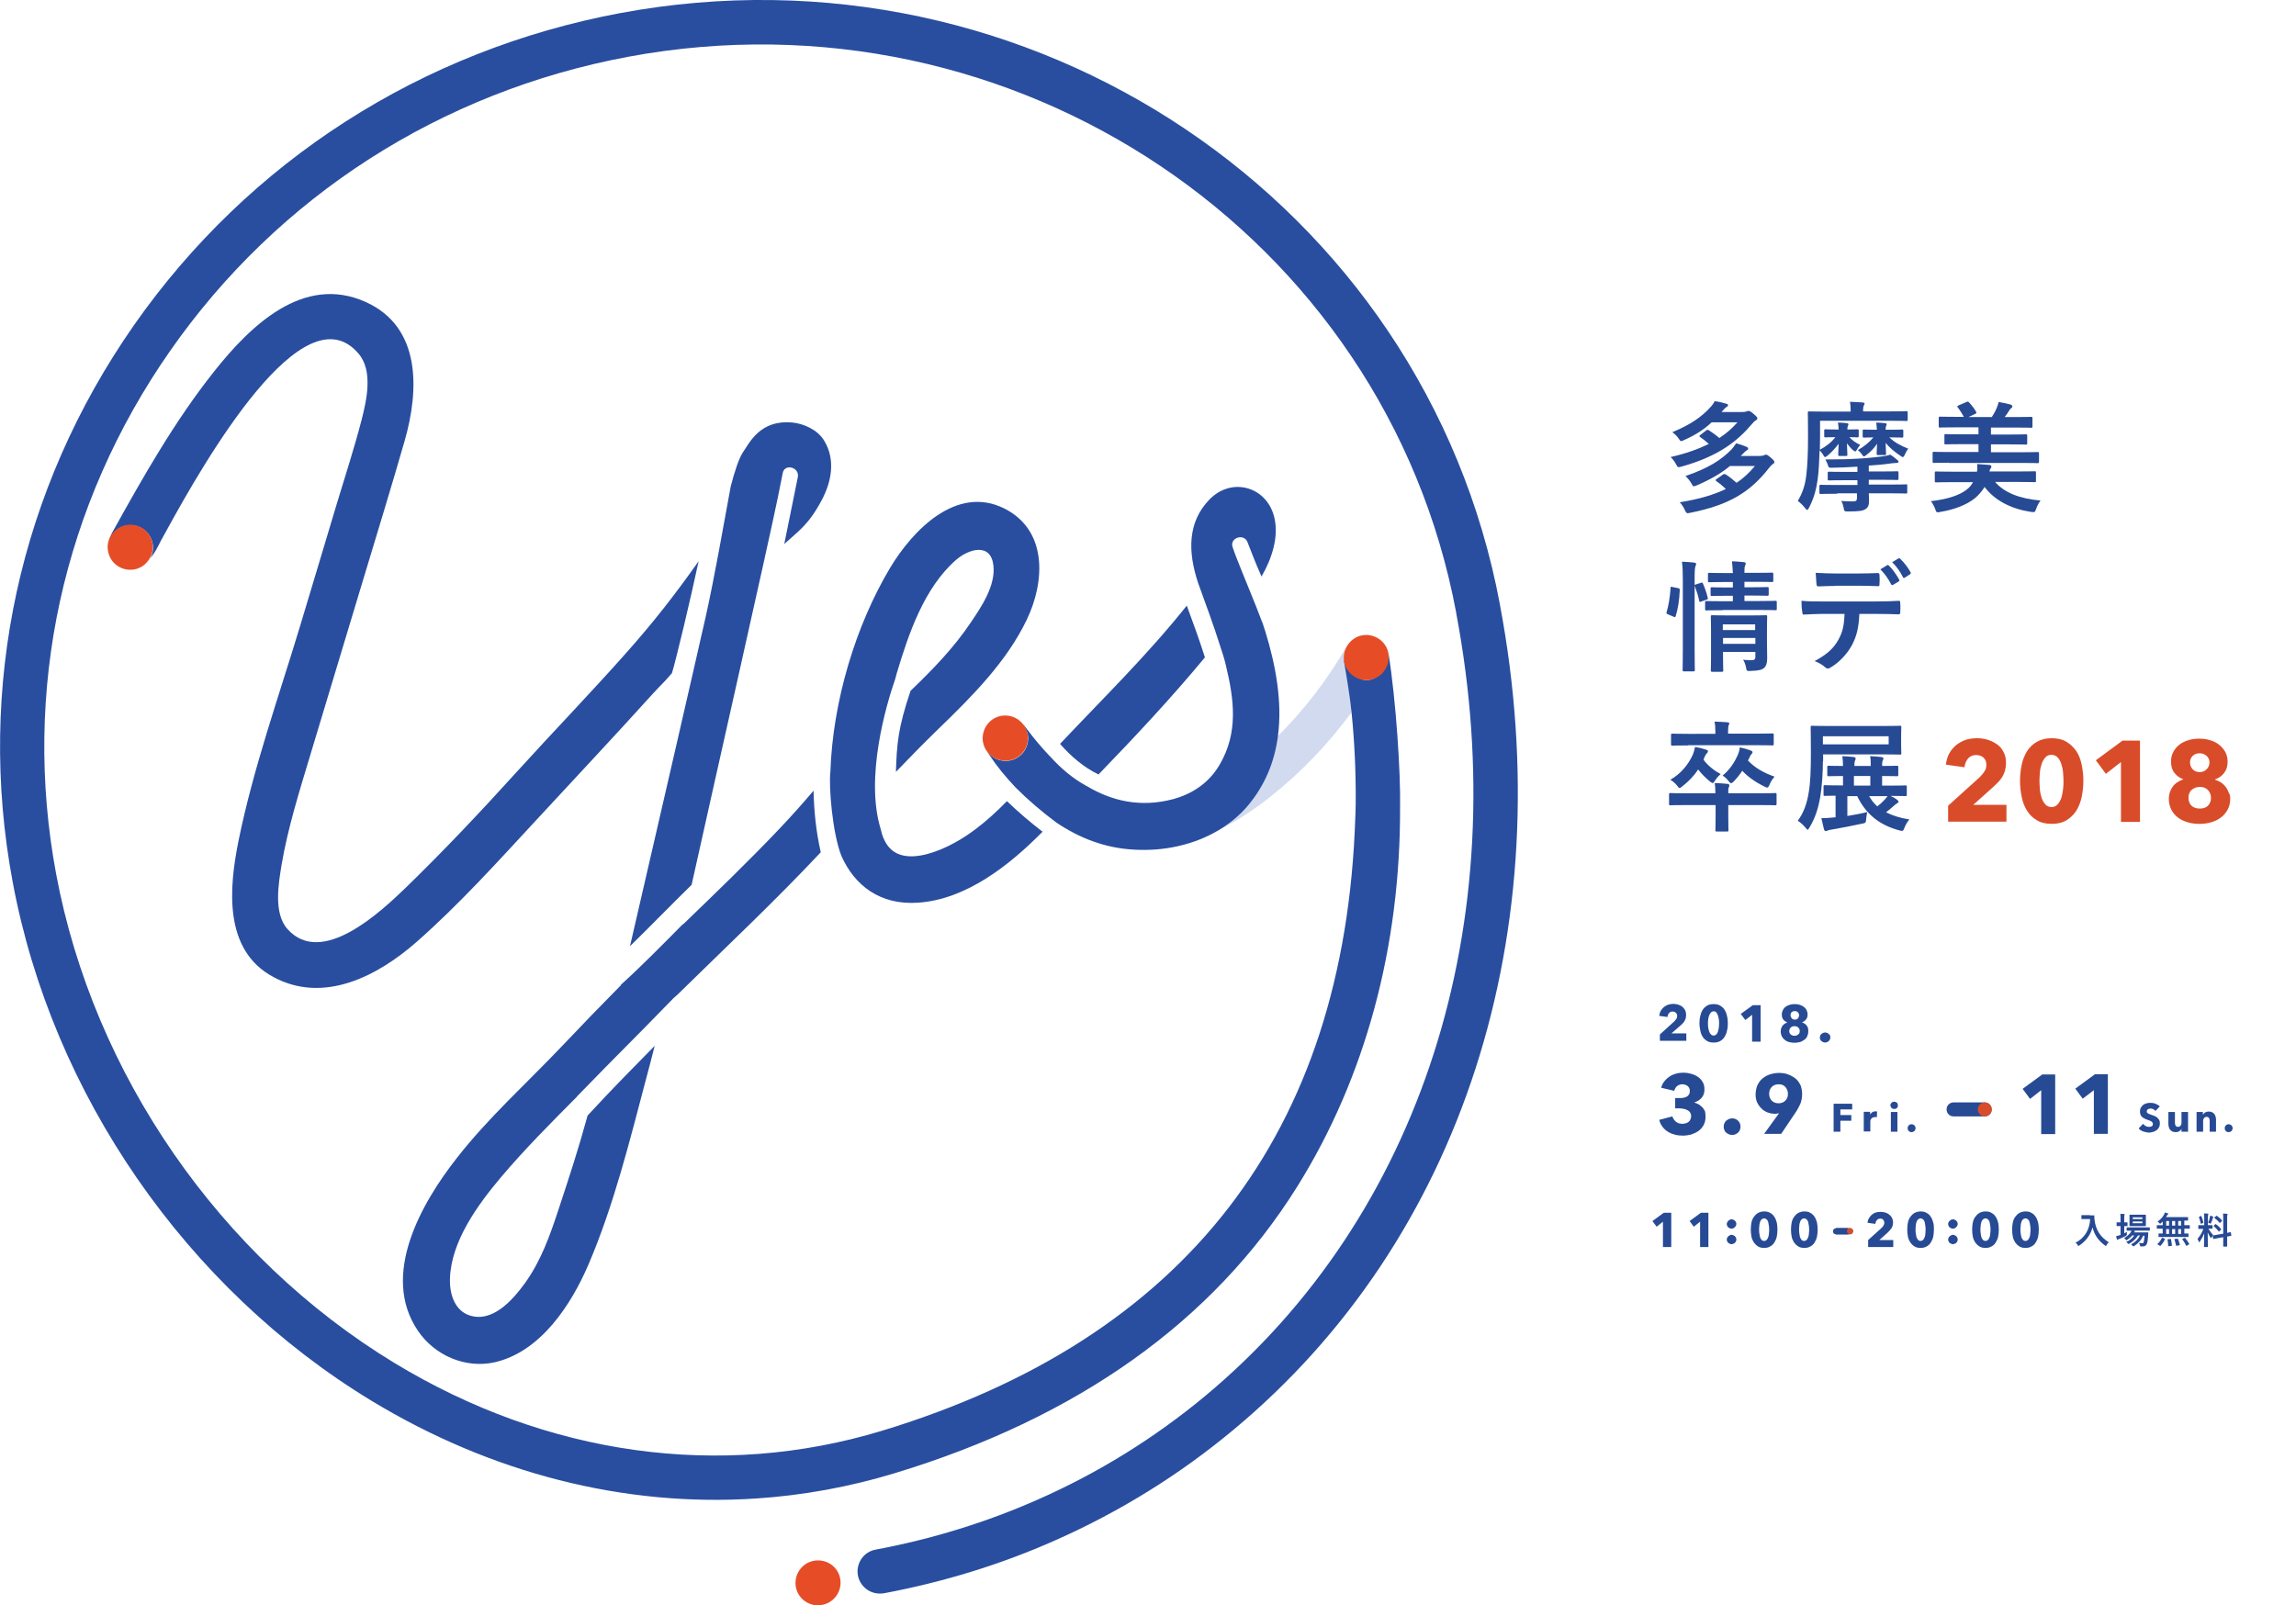 <?xml version="1.0" encoding="utf-8"?>
<!-- Generator: Adobe Illustrator 22.0.1, SVG Export Plug-In . SVG Version: 6.00 Build 0)  -->
<svg version="1.1" id="レイヤー_1" xmlns="http://www.w3.org/2000/svg" xmlns:xlink="http://www.w3.org/1999/xlink" x="0px"
	 y="0px" width="1050.7px" height="734.8px" viewBox="0 0 1050.7 734.8" style="enable-background:new 0 0 1050.7 734.8;"
	 xml:space="preserve">
<style type="text/css">
  .st0{display:none;}
	.st1{display:inline;opacity:0.2;}
  .st2{
    fill:#D2DAEF;
    stroke:none;
    stroke-dasharray: 800;
    stroke-dashoffset: 0;
    stroke-width: 3;
    stroke-linecap:round;
    -webkit-animation:hello 15s infinite ease-out 0s;
    animation: hello 15s infinite ease-out 0s;
  }
  @-webkit-keyframes hello {
    0%{
      fill:transparent;
      stroke: transparent;
    }
    5% {
      stroke-dashoffset: 1000;
      stroke: transparent;
      fill:transparent;
    }
    10% {fill:transparent;}
    20% {stroke:#D2DAEF;}
    30% {
      stroke-dashoffset: 0;
      stroke: transparent;
      fill:#D2DAEF;
    }
    80% {
      stroke-dashoffset: 0;
      stroke: transparent;
      fill:#D2DAEF;
    }
    100%{
      fill:transparent;
      stroke: transparent;
    }
  }
	.st3{fill:#FFFFFF;}
	.st4{
    fill:#294EA0;
    stroke:none;
    stroke-dasharray: 800;
    stroke-dashoffs et: 0;
    stroke-width: 3;
    stroke-linecap:round;
    -webkit-animation: hello2 15s infinite ease-out 0s;
    animation: hello2 15s infinite ease-out 0s;
  }
  @-webkit-keyframes hello2 {
    0%{
      fill:transparent;
      stroke: transparent;
    }
    5% {
      stroke-dashoffset: 1000;
      stroke: transparent;
      fill:transparent;
    }
    10% {fill:transparent;}
    20% {stroke:#294EA0;}
    30% {
      stroke-dashoffset: 0;
      stroke: transparent;
      fill:#294EA0;
    }
    80% {
      stroke-dashoffset: 0;
      stroke: transparent;
      fill:#294EA0;
    }
    100%{
      fill:transparent;
      <!-- stroke: transparent; -->
    }
  }
	.st5{fill:#E64D27;}
	.st6{fill:#274A94;}
	.st7{fill:#D94C29;}
</style>
<g id="レイヤー_2_1_" class="st0">
	<g class="st1">
		<path class="st2" d="M-595.8,415.9c16.9,0.1,33.8-8.9,47.2-18.3c17.9-12.5,33.5-28.7,44.5-47.7c4.8-8.4-8.1-15.9-12.9-7.6
			c-9.7,16.7-23.3,31.3-39.1,42.3c-11.3,7.9-25.5,16.3-39.7,16.2C-605.4,400.9-605.4,415.8-595.8,415.9L-595.8,415.9z"/>
		<path d="M-956.7,308.4c8.6-15.3,18.2-30.3,29.3-44c8.5-10.5,21.2-27.7,35.9-29.1c13.9-1.4,14.4,12.2,12.1,22.2
			c-2.5,11.2-5.2,22.3-7.9,33.4c-5,19.8-10.5,39.5-15.9,59.3c-6.6,24-14.2,48.2-18.5,72.7c-2.3,12.9-4.5,28.2,2.7,40.1
			c8.9,14.6,31.1,19,44.8,8.8c16.3-12.1,29.9-28,43.4-43.1c37.3-41.6,73.1-84,104.4-130.4c6.2-9.2-8.7-17.9-14.9-8.7
			c-27.9,41.5-59.5,79.8-92.9,117.1c-13.8,15.5-27.4,31.3-42.9,45.2c-7.1,6.4-15.7,12.1-24.8,5c-2.8-2.2-3.9-5.1-4.5-9.2
			c-1.1-7.6,0.5-15.9,1.9-23.4c2.4-12.6,5.9-25,9.2-37.3c5.8-21.6,11.9-43.1,17.7-64.6c5.8-21.3,11.4-42.8,15.9-64.4
			c4.4-21-7.9-41.7-31-39.8c-18.3,1.5-33.1,17.6-44.2,30.8c-13.2,15.7-24.7,32.9-34.7,50.8C-977.1,309.4-962.2,318.1-956.7,308.4
			L-956.7,308.4z"/>
		<path d="M-732.9,311.2c7.6-12.2,19.7-27.8,18.7-43.2c-0.4-6.6-6.7-10.5-13.1-10.2c-3,0.1-5.6,1.6-7.3,4.1
			c-0.9,1.2-1.4,2.8-1.9,4.2c-0.7,2.3-2.5,3.6,0.4,0.8c4.3,2.5,8.5,5,12.8,7.5c0.1-0.2,0.2-0.4,0.3-0.6c-5-0.7-10-1.4-15.1-2
			c0.2,3.4-2.1,8.9-2.9,12.2c-1.3,5.3-2.5,10.6-3.9,15.8c-2.4,9.7-4.9,19.3-7.6,28.9c-2.7,9.5,12.1,13.6,14.8,4.1
			c3-10.4,5.6-20.9,8.2-31.4c1.4-5.6,2.7-11.2,4.1-16.8c0.9-3.9,2.9-8.8,2.6-12.8c-0.6-8.9-11.9-10-15.1-2c-0.1,0.2-0.2,0.4-0.3,0.6
			c-3,7.6,7.7,12.3,12.8,7.5c2.5-2.4,2.2-5.4,3.8-8.1c-1.5,1.2-3.1,2.4-4.6,3.5c-2.2-0.1-2.6-0.1-1.1,0.2c1.2,0.3,1.1,0.2-0.3-0.4
			c-0.7-1.8-1.5-3.6-2.2-5.4c0.8,12.7-10.3,26-16.6,36C-751.5,311.9-738.2,319.6-732.9,311.2L-732.9,311.2z"/>
		<path d="M-460.4,326.6L-460.4,326.6c-27.7-148.4-173.1-246.2-324.2-218c-73.2,13.6-136.8,54.5-179,114.9
			c-42.3,60.5-58.2,133.4-44.8,205.4c14.6,78.3,64,149.7,132.2,191.1c44.2,26.8,93.2,39.3,141.8,36.1c17.3-1.2,34.5-4.3,51.1-9.4
			c67.4-20.5,117.3-56,148.2-105.5c25.1-40.2,38.2-88.6,37.9-140.1c0-0.5,0-1-0.1-1.6l0,0h-0.1c0.1-18.5-1.3-36.9-4.5-55.1
			c-1.8-10.2-17.3-5.9-15.5,4.3c2.9,16.7,4.1,33.9,4,50.9c0,0.1,0,0.2,0,0.4c0,1.1-0.1,2.3-0.1,3.4l-0.1,1.9
			c-3.9,115.9-62.6,191.8-174.4,225.8c-59.5,18.1-123.4,9.2-179.7-25c-64.3-39-110.9-106.4-124.6-180.2
			c-12.6-67.6,2.4-136.2,42.1-193c39.8-56.9,99.7-95.4,168.7-108.2c142.2-26.5,279.2,65.4,305.2,205v0.2
			c21.6,114.5-12.9,222.3-92.5,288.5c-18.7,15.5-39.4,28.4-61.7,38.3c-18.9,8.4-39,14.6-59.7,18.4c-2.1,0.4-4,1.6-5.2,3.4
			c-1.2,1.8-1.7,4-1.3,6.1c0.7,3.9,4.1,6.7,8,6.7c0.2,0,0.4,0,0.5,0c0.3,0,0.6-0.1,1-0.1c21.9-4.1,43.2-10.7,63.3-19.5
			c23.7-10.5,45.7-24.1,65.6-40.6C-474.2,560.7-437.6,447-460.4,326.6z"/>
		<path d="M-727.7,302.7c7.7-8.9,17.5-19.4,22-31.2c2.5-6.5,3.6-15-0.9-22.4c-2.4-3.9-9-6.9-13.2-6.9c-9.5-0.1-12.4,5.3-14.7,8.8
			c-6,8.7-16.4,70.1-18.4,79.6c-0.5,2.5-1.1,5.1-1.6,7.6"/>
		<g>
			<path d="M-967.1,298.5c-3.9,1.1-6.1,5.2-4.9,9c1.1,3.9,5.2,6.1,9,4.9c3.9-1.1,6.1-5.2,4.9-9
				C-959.2,299.6-963.3,297.4-967.1,298.5"/>
			<path d="M-965.1,313.8c-3.6,0-6.9-2.4-8-6c-1.3-4.4,1.2-9,5.6-10.3l0,0c4.4-1.3,9,1.2,10.3,5.6s-1.2,9-5.6,10.3
				C-963.5,313.7-964.3,313.8-965.1,313.8z M-966.8,299.5c-3.3,1-5.2,4.4-4.2,7.7c1,3.3,4.4,5.2,7.7,4.2s5.2-4.4,4.2-7.7
				S-963.5,298.5-966.8,299.5L-966.8,299.5z"/>
		</g>
		<g>
			<path d="M-510.9,338.6c-4,0.7-6.6,4.5-5.8,8.5c0.7,4,4.5,6.6,8.5,5.8c4-0.7,6.6-4.5,5.8-8.5S-507,337.9-510.9,338.6"/>
			<path d="M-509.6,354.1c-3.9,0-7.4-2.8-8.2-6.8c-0.8-4.5,2.1-8.9,6.7-9.7l0,0c4.5-0.8,8.9,2.1,9.7,6.6s-2.1,8.9-6.7,9.7
				C-508.6,354-509.1,354.1-509.6,354.1z M-510.7,339.6c-3.4,0.6-5.6,3.9-5,7.3s3.9,5.6,7.3,5s5.6-3.9,5-7.3
				C-504.1,341.2-507.3,339-510.7,339.6L-510.7,339.6z"/>
		</g>
		<path d="M-741.3,290.2c-24.8,81.2-36.6,165.7-61.9,246.7c-5.3,17.1-10.4,38.2-25,50.1c-10.5,8.5-14.4-0.8-13.1-10.5
			c2.1-16.3,12.3-31.9,22.7-44.1c13.1-15.4,28.4-29.1,42.1-43.9c22.3-24.2,42.5-50,63.6-75.2c22.5-26.9,49.7-52.3,62.7-85.5
			c5.5-14.1,4-31.9-12.2-37.9c-16.7-6.2-30.9,8.7-39.1,21.5c-16,24.8-19.8,59.6-12.7,88.2c3.5,14.2,11.7,30.4,27.2,34
			c18.8,4.4,33.2-9.5,44.4-22.4c26.8-31,52.2-62.5,76.2-95.7c6.5-9-8.5-17.6-14.9-8.7c-20.6,28.4-41.9,56-65,82.4
			c-8.4,9.6-20.2,29.1-35.1,27.8c-11.6-1-15.8-18-17.4-27.3c-4.4-26.2-0.7-62.9,21.6-80.8c5.7-4.6,13.3-3.8,12.8,4.8
			c-0.4,7.5-5.1,15.5-8.6,22c-7.5,13.8-18,26.1-28.4,37.8c-21.4,24.2-41.4,49.5-62.2,74.2c-11.6,13.8-23.7,27.1-36.2,40.2
			c-12.7,13.4-26.7,25.8-37.8,40.6c-9.3,12.4-17.5,26.9-20.3,42.3c-1.8,10-2,22.1,5.5,29.9c9.9,10.3,24.5,8,34.7-0.3
			c12.9-10.4,20.2-26.4,25.4-41.8c29-86.3,40.9-177,67.5-264C-721.4,284.1-738,279.6-741.3,290.2L-741.3,290.2z"/>
		<path d="M-657.1,381.5c13.9,18.4,31.7,35.1,56.2,35.5c15.9,0.2,31.4-7.7,40-21.2c13.1-20.6,5.3-46.9,0-68.6
			c-2-8.4-4.5-16.6-6.6-25c-0.5-1.8-0.9-3.7-1.1-5.5c-0.1-0.9,0.4-5.3,0.1-5.7c-4.8-6.1-6.2,3.4-6.8,4.9c-1.2,2.8-3.1,5-5.2,7.1
			c-7.9,7.9,4.3,20.1,12.2,12.2c6.1-6.1,11.3-14.7,11.6-23.5s-6-15.9-15.1-15.6c-18.8,0.8-14.3,23.6-11,35.5
			c5.2,18.3,12.2,38.9,11.8,58.1c-0.3,13.8-8.2,25.6-21.8,29.1c-20.6,5.3-38.1-11-49.4-26.1C-648.8,364.1-663.8,372.7-657.1,381.5
			L-657.1,381.5z"/>
		<g>
			<path d="M-652.2,367c-4,0.6-6.7,4.3-6.1,8.3c0.6,4,4.3,6.7,8.3,6.1s6.7-4.3,6.1-8.3S-648.2,366.4-652.2,367"/>
			<path d="M-651.1,382.5c-4.1,0-7.6-3-8.2-7.1c-0.7-4.5,2.5-8.8,7-9.4l0,0c4.5-0.7,8.8,2.5,9.4,7c0.7,4.5-2.5,8.8-7,9.4
				C-650.3,382.5-650.7,382.5-651.1,382.5z M-652,368c-3.4,0.5-5.8,3.7-5.3,7.1s3.7,5.8,7.1,5.3c3.4-0.5,5.8-3.7,5.3-7.1
				S-648.6,367.5-652,368L-652,368z"/>
		</g>
		<path class="st3" d="M-747.4,271.7c-5.1,26.3-9,52.7-16.3,78.5c-1,3.6,4.5,5.1,5.6,1.5c7.4-25.8,11.2-52.2,16.3-78.5
			C-741.1,269.7-746.7,268.1-747.4,271.7L-747.4,271.7z"/>
		<path class="st3" d="M-759.2,469.6c-16.3,17.7-33.5,34.6-49.8,52.4c-2.5,2.7,1.6,6.8,4.1,4.1c16.3-17.7,33.5-34.6,49.8-52.4
			C-752.6,471-756.6,466.9-759.2,469.6L-759.2,469.6z"/>
		<path class="st3" d="M-750.2,421.9c-16.2,20.8-33.8,42.7-53.3,60.6c-2.7,2.5,1.4,6.6,4.1,4.1c19.4-18,36.8-39.3,53-60.3
			C-744.2,423.4-747.9,419-750.2,421.9L-750.2,421.9z"/>
		<path class="st3" d="M-699,354.8c-2.9,15.7-1.2,37.5,6,52c1.7,3.3,6.6-0.2,4.9-3.5c-6.5-13-7.7-28.2-5.1-42.3
			c0.7-3.6-4.9-5.2-5.6-1.5L-699,354.8z"/>
		<path class="st3" d="M-723.7,378.2c1.2,15.1,5.1,29.5,11.8,43.1c1.6,3.3,6.6,0.4,5-2.9c-6.3-12.7-10.2-28.3-10.8-43.1
			C-717.8,371.5-724,374.5-723.7,378.2L-723.7,378.2z"/>
		<path class="st3" d="M-590.1,306.8c3.6,12.1,7.4,24.2,9.5,36.7c0.6,3.6,6.2,2.1,5.6-1.5c-2.1-12.5-5.9-24.6-9.5-36.7
			C-585.6,301.7-591.1,303.2-590.1,306.8L-590.1,306.8z"/>
		<path class="st3" d="M-569.9,294.8c2.5,8.4,5,16.8,7.5,25.2c1.1,3.5,6.6,2,5.6-1.5c-2.5-8.4-5-16.8-7.5-25.2
			C-565.4,289.7-571,291.2-569.9,294.8L-569.9,294.8z"/>
		<path class="st3" d="M-721.6,267.2c-3.5,18-6.9,36.1-10.1,54.2c-0.6,3.6,4.9,5.2,5.6,1.5c3.2-18.1,6.6-36.2,10.1-54.2
			C-715.4,265.1-720.9,263.5-721.6,267.2L-721.6,267.2z"/>
		<path class="st3" d="M-640.5,374.6c1,1.4,2,2.7,3.1,4.1c5.2,6.5,11.4,12.5,19.1,15.9c3.3,1.5,6.3-3.4,2.9-5
			c-8.3-3.8-14.8-10.7-20.1-17.9C-637.7,368.8-642.7,371.6-640.5,374.6L-640.5,374.6z"/>
		<path class="st3" d="M-658.2,389.7c5.9,7.3,13.1,13.9,20.2,20.2c2.8,2.4,6.9-1.7,4.1-4.1c-7.4-6.1-14.4-12.8-20.2-20.2
			C-656.4,382.7-660.5,386.8-658.2,389.7L-658.2,389.7z"/>
	</g>
</g>
<path class="st2" d="M615.1,302.9c-0.5-2.7,0.1-5.3,1.5-7.5c-0.2,0.3-0.4,0.6-0.6,0.9c-8.6,14.8-19.1,28.6-31.3,40.7
	c-1.5,11.5-5.7,22.5-14.1,32.2c-3.8,4.4-8.3,8-13.2,10.9c8.5-4.2,16.6-9.6,23.8-15.3c14-11,26.6-24.3,37.3-38.7
	c-0.7-7.1-1.7-14.2-2.9-21.2C615.4,304.3,615.2,303.7,615.1,302.9z"/>
<path class="st4" d="M686.4,276.8v-0.1C652,92.5,471.4-29,283.8,6C192.9,23,113.9,73.7,61.4,148.7c-52.5,75.1-72.3,165.7-55.6,255
	c18.1,97.3,79.5,186,164.1,237.4c54.9,33.3,115.8,48.8,176.1,44.8c21.4-1.4,42.8-5.3,63.5-11.6c83.7-25.4,145.6-69.5,184.1-131.1
	c31.2-49.9,47.4-110,47.1-174c0.3-14.7-1.8-48.6-5.3-70.1c-0.5,4.3-3.7,11.2-8.3,12c-0.6,0.1-1.3,0.2-1.9,0.2
	c-4.2,0-8.7-5.6-10.3-9.4c1.2,7,2.9,17.1,3.6,24.2c1.4,13.7,2,27.5,1.9,41.3c0,0.1,0,0.3,0,0.5c0,1.4-0.1,2.8-0.1,4.2l-0.1,2.4
	c-4.8,143.9-77.7,238.2-216.6,280.4c-73.9,22.4-153.2,11.4-223.2-31.1C100.6,575.3,42.8,491.7,25.7,400.1
	C10,316.2,28.6,231,78,160.4C127.4,89.7,201.8,42,287.4,26C464-6.9,634,107.2,666.4,280.5v0.2c26.9,142.1-16.1,276-114.8,358.2
	c-23.2,19.3-49,35.3-76.7,47.5c-23.5,10.4-48.5,18.1-74.2,22.9c-5.5,1-9.1,6.3-8.1,11.8c0.9,4.8,5.1,8.3,9.9,8.3c0.2,0,0.5,0,0.7,0
	c0.4,0,0.8-0.1,1.2-0.1c27.2-5.1,53.7-13.2,78.6-24.3c29.4-13,56.8-30,81.4-50.5C669.1,567.5,714.6,426.3,686.4,276.8z"/>
<path class="st4" d="M286.7,298.7c-16.5,18.6-33.8,36.5-50.5,54.9c-16.3,18-33.1,35.8-50.5,52.7c-11.7,11.3-38.5,36.4-54.1,19
	c-6.6-7.3-4.1-21.1-2.7-29.7c2.9-16.9,8.1-33.4,13-49.7c7.9-26.2,15.8-52.4,23.7-78.6c6.6-21.9,13.3-43.7,19.6-65.6
	c6.6-23.1,7.7-52-17.9-63.5c-28.5-12.8-52.8,11-69.3,31.8c-18.1,22.8-32.4,48.1-46.5,73.5c-0.5,0.8-1.5,3.3-1.7,4.2
	c1.2-2.4,4.1-6.1,7-6.9l0,0c5.5-1.6,11.2,1.5,12.8,7c0.8,2.6,0.5,5.4-0.9,7.9c-0.4,0.8-3,3.2-3.7,3.8c1.1-0.8,4.7-4.2,7.4-9.6
	c1.2-2.4,0.9-1.8,3.6-6.7c17.9-32.7,62.9-111.1,88.1-81.3c6.7,7.9,3.7,21.1,1.4,30.2c-3.4,13.1-7.6,26-11.5,38.9
	c-5.5,18.5-11.1,36.9-16.6,55.3c-9.8,32.5-21.4,65-28.2,98.3c-4.4,21.7-7.1,50.3,15.9,62.6c23.1,12.5,47.9-0.5,65.7-16.2
	c19.3-17,36.8-36.4,54.3-55.3c17.8-19.3,35.9-38.5,53.5-58c4-4.4,5.1-5.1,8.9-9.6c1.8-5.8,8.5-33.8,12.2-51.2
	C308.8,272.3,299.3,284.5,286.7,298.7z"/>
<path class="st4" d="M502.7,354.5c16.8-17.4,33.3-35,48.7-53.6c-2.4-7.6-5.4-15.9-8.3-23.7c-17.9,22.5-38.3,42.4-58,63.3
	C490.1,346.2,495.9,351.2,502.7,354.5z"/>
<path class="st4" d="M357,379c-14.4,15.2-29.4,29.6-44.4,44.1c0-0.1,0-0.1,0-0.2c-9.3,9.4-18.6,18.9-28.4,27.8
	c0,0.1-0.1,0.2-0.1,0.3c-9,9.1-17.8,18.2-26.6,27.5c-16.2,17.1-33.9,32.9-48.4,51.5c-16.2,20.6-35.2,53.7-17.8,79.2
	c7.7,11.3,21.8,17.4,35.3,14.3c20.9-4.9,34.8-26.3,42.7-44.7c11.6-27.1,18.9-56.7,26.4-85.1c1.6-6.2,2.4-8.8,3.9-15
	c-9.4,9.6-18.7,18.9-30.7,31.9c-4.4,16-8.2,27.5-13.4,43.3c-3.9,11.8-8,23.4-15.4,33.6c-5.6,7.7-14.9,18.2-25.5,14.5
	c-6-2.1-8.9-8.8-8.7-16.6c0.5-17.3,12.8-34,23.4-46.6C240.1,526,252.1,514,264,502c0.1-0.1,0.1-0.2,0.2-0.3
	c20.9-21.5,23.3-23.5,44.1-44.9l1.7-1.5c22-21.6,44.5-42.7,65.6-65.2c-2.1-9.2-3.1-18.7-3.3-28.2C367.4,367.7,362.3,373.4,357,379z"
	/>
<path class="st4" d="M356,227.5c0.8-4.1,1.6-7.8,2.2-11c0.9-4.5,7.8-2.6,6.9,1.9c-1.6,8-3.8,18.9-6.2,30.6
	c6.3-5.8,11.2-8.7,17.3-20.4c4-7.6,6.5-17.9,0.9-27c-3-4.9-9.3-7.7-14.5-8.2C347.8,192,343,202.7,340,207c-1.8,2.7-3.7,8.3-5.6,15.6
	c-3.7,20-7.1,40-11.5,59.9c-0.6,2.8-1.3,5.5-1.9,8.3c0.1-0.1-21.7,94.8-32.7,142.3c9.5-9.3,18.7-18.8,28.2-28.1
	C325,366.6,352.3,245.9,356,227.5z"/>
<path class="st4" d="M430,389c-6.9,2.8-17.4,5.4-23.1-1.1c-2-2.3-3.2-5.3-3.9-8.5c-7.2-23.6,2.5-56.6,6.7-68.7
	c0.2-0.9,0.5-1.7,0.7-2.6c5.4-18,12.5-39.1,27.2-51.9c5.8-5,15.8-7.9,17,2.6c1.1,9.2-5.5,19-10.4,26.2
	c-7.7,11.5-17.4,21.5-27.5,31.2c-5.8,17.1-6.3,24.5-6.7,37.1c6.5-6.8,13.1-13.5,19.9-20.1c15-14.5,30.9-30.5,40-49.6
	c8.4-17.5,9.5-41-10.4-50.9c-21.8-10.8-41.8,10-52.1,27.1c-15.8,26.4-26.3,61.1-27.4,93.5c-0.8,6.3,0.9,28.2,5.1,38.6
	c6,13.4,17.6,22.4,34.8,21.3c22.2-1.4,42.1-17.2,57.2-32.5c-5.7-4.4-11.1-9-16.3-14C451.9,375.8,441.9,384.2,430,389z"/>
<path class="st4" d="M450.1,337.5c-0.5,2.2,0.9,5.4,2.6,8c3.8,5.7,7.5,10.1,12.1,15c5.8,5.8,11.9,11,18.6,16
	c10.4,7,22.1,11.7,35.6,12.4c13.2,0.8,27-2,38.5-8.8c4.9-2.9,9.4-6.5,13.2-10.9c8.3-9.7,12.6-20.7,14.1-32.2
	c2.1-15.8-1-32.5-5.8-48.1c-0.4-1.3-0.9-2.6-1.3-4c0,0,0-0.1-0.1-0.1c-3.3-8.9-8.1-20.1-11.8-29.6c-0.5-1.4-1.1-2.8-1.5-4.1
	l-0.2-0.6c-1.6-4.3,5.2-6.6,6.8-2.3c0.8,2.1,1.6,4.2,2.5,6.4c1.2,3,2.5,6.2,3.9,9.3c4.8-8.3,7.8-17.9,6-26.4
	c-3-14.6-19.5-19.6-29.9-8.8c-9.8,10.2-10,23.5-5.1,38.2c3.3,9.1,7.2,19.6,10.2,29.2c1,3,1.9,5.8,2.5,8.5
	c3.8,15.7,5.7,30.7-2.8,45.3c-4.8,8.3-12.3,13.4-21.4,15.9c-14.8,3.9-27.9,0.9-39.3-5.9l0,0c-0.1-0.1-0.3-0.1-0.4-0.2
	c-6.2-3.4-11.6-8-16.3-13.2c-0.2-0.2-0.4-0.4-0.6-0.6l0,0c-3.5-3.7-6.8-7.6-9.9-11.7c-0.4-0.5-1.9-2.5-2.3-2.9
	c0.6,1.1,2.2,3.8,2.4,5.1c0.4,2.7-0.3,5.4-1.9,7.7c-1.6,2.2-4.1,3.7-6.8,4.1c-0.5,0.1-1,0.1-1.5,0.1c-3.3,0-6.3-1.6-8.2-4.1
	c-0.1-0.1-0.2-0.3-0.3-0.4c-0.1-0.2-0.3-0.4-0.4-0.6"/>
<g>
	<path class="st5" d="M372.5,714.4c-5.6,1-9.3,6.4-8.3,12c0.9,5,5.3,8.4,10.1,8.4c0.6,0,1.3-0.1,1.9-0.2c5.6-1,9.3-6.4,8.3-12
		C383.5,717,378.1,713.4,372.5,714.4z"/>
	<path class="st5" d="M69.5,247.6c-1.6-5.5-7.3-8.6-12.8-7l0,0c-2.8,0.8-5,2.8-6.3,5.2c-1.2,2.3-1.5,4.9-0.7,7.6
		c1.3,4.5,5.4,7.4,9.9,7.4c1,0,1.9-0.1,2.9-0.4c1.8-0.5,3.3-1.5,4.5-2.8c0.6-0.7,1.2-1.4,1.6-2.2C70,253.1,70.3,250.3,69.5,247.6z"
		/>
	<path class="st5" d="M615.1,302.9c0.1,0.7,0.4,1.4,0.6,2c1.6,3.8,5.4,6.4,9.5,6.4c0.6,0,1.3-0.1,1.9-0.2c4.5-0.8,7.8-4.6,8.3-8.9
		c0.1-1,0.1-2.1,0-3.1c-1-5.6-6.5-9.3-12-8.3c-2.9,0.5-5.3,2.3-6.8,4.6C615.2,297.6,614.6,300.3,615.1,302.9z"/>
	<path class="st5" d="M460.1,348.2c0.5,0,1,0,1.5-0.1c2.7-0.4,5.1-1.8,6.8-4.1c1.6-2.2,2.3-4.9,1.9-7.7c-0.2-1.3-0.6-2.5-1.3-3.6
		c-2.1-3.6-6.1-5.7-10.5-5.1c-5.1,0.8-8.7,5.1-8.8,10.1c0,0.5,0,1.1,0.1,1.7C450.6,344.6,455.1,348.2,460.1,348.2z"/>
</g>
<g>
	<g>
		<path id="XMLID_1852_" class="st6" d="M759.6,476.8v-3.3l6.5-5.9c0.4-0.4,0.7-0.8,1-1.2c0.3-0.4,0.4-0.9,0.4-1.4
			c0-0.6-0.2-1.1-0.6-1.4c-0.4-0.4-0.9-0.6-1.5-0.6c-0.7,0-1.2,0.2-1.6,0.7c-0.4,0.5-0.7,1.1-0.7,1.8l-3.8-0.5
			c0.1-0.8,0.3-1.6,0.7-2.3c0.4-0.7,0.8-1.2,1.4-1.7c0.6-0.5,1.2-0.8,1.9-1.1c0.7-0.2,1.5-0.4,2.3-0.4c0.8,0,1.5,0.1,2.2,0.3
			c0.7,0.2,1.4,0.5,1.9,0.9c0.6,0.4,1,1,1.4,1.6c0.3,0.6,0.5,1.4,0.5,2.3c0,0.6-0.1,1.1-0.2,1.6c-0.2,0.5-0.4,0.9-0.6,1.3
			c-0.3,0.4-0.6,0.8-0.9,1.1s-0.7,0.7-1.1,1l-3.9,3.4h6.8v3.4H759.6z"/>
		<path id="XMLID_1854_" class="st6" d="M790.7,468.4c0,1.2-0.1,2.3-0.4,3.4c-0.2,1.1-0.6,2-1.1,2.8c-0.5,0.8-1.2,1.5-2,1.9
			c-0.8,0.5-1.8,0.7-3,0.7c-1.2,0-2.2-0.2-3-0.7c-0.8-0.5-1.5-1.1-2-1.9c-0.5-0.8-0.9-1.7-1.1-2.8c-0.2-1.1-0.4-2.2-0.4-3.4
			c0-1.2,0.1-2.3,0.4-3.4c0.2-1.1,0.6-2,1.1-2.8c0.5-0.8,1.2-1.4,2-1.9c0.8-0.5,1.8-0.7,3-0.7c1.2,0,2.2,0.2,3,0.7
			c0.8,0.5,1.5,1.1,2,1.9c0.5,0.8,0.9,1.7,1.1,2.8C790.6,466.1,790.7,467.3,790.7,468.4z M786.7,468.4c0-0.5,0-1.1-0.1-1.7
			c-0.1-0.6-0.2-1.2-0.4-1.8c-0.2-0.5-0.4-1-0.7-1.4c-0.3-0.4-0.7-0.6-1.3-0.6c-0.5,0-0.9,0.2-1.3,0.6c-0.3,0.4-0.6,0.8-0.8,1.4
			c-0.2,0.5-0.3,1.1-0.4,1.8c-0.1,0.6-0.1,1.2-0.1,1.7c0,0.5,0,1.1,0.1,1.8c0.1,0.6,0.2,1.2,0.4,1.8c0.2,0.5,0.4,1,0.8,1.4
			c0.3,0.4,0.8,0.6,1.3,0.6c0.5,0,0.9-0.2,1.3-0.6c0.3-0.4,0.6-0.8,0.7-1.4c0.2-0.5,0.3-1.1,0.4-1.8
			C786.6,469.6,786.7,469,786.7,468.4z"/>
		<path id="XMLID_1857_" class="st6" d="M801.8,476.8v-12.3l-3.1,2.4l-2.1-2.8l5.5-4h3.6v16.7H801.8z"/>
		<path id="XMLID_1859_" class="st6" d="M827.5,472.1c0,0.9-0.2,1.6-0.5,2.3c-0.3,0.7-0.8,1.2-1.4,1.6c-0.6,0.4-1.2,0.8-2,1
			c-0.8,0.2-1.6,0.3-2.4,0.3c-0.8,0-1.6-0.1-2.4-0.3c-0.8-0.2-1.4-0.5-2-1c-0.6-0.4-1-1-1.4-1.6c-0.3-0.7-0.5-1.4-0.5-2.3
			c0-0.5,0.1-1,0.2-1.4c0.2-0.4,0.4-0.8,0.6-1.2c0.3-0.3,0.6-0.6,1-0.9c0.4-0.2,0.7-0.4,1.2-0.6v0c-0.7-0.3-1.3-0.7-1.8-1.3
			c-0.5-0.6-0.7-1.4-0.7-2.3c0-0.8,0.2-1.5,0.5-2.1c0.3-0.6,0.7-1.1,1.3-1.5c0.5-0.4,1.2-0.7,1.9-0.9c0.7-0.2,1.4-0.3,2.2-0.3
			c0.8,0,1.5,0.1,2.2,0.3c0.7,0.2,1.3,0.5,1.9,0.9c0.5,0.4,1,0.9,1.3,1.5c0.3,0.6,0.5,1.3,0.5,2c0,0.9-0.2,1.7-0.7,2.3
			c-0.5,0.6-1.1,1.1-1.8,1.3v0.1c0.4,0.1,0.8,0.3,1.2,0.6s0.7,0.5,0.9,0.9c0.3,0.3,0.5,0.7,0.6,1.2
			C827.5,471.1,827.5,471.6,827.5,472.1z M823.6,471.9c0-0.6-0.2-1.2-0.7-1.6c-0.4-0.4-1-0.6-1.7-0.6c-0.7,0-1.3,0.2-1.7,0.6
			c-0.4,0.4-0.7,1-0.7,1.6c0,0.7,0.2,1.2,0.7,1.6c0.4,0.4,1,0.6,1.7,0.6c0.7,0,1.2-0.2,1.7-0.6C823.4,473.2,823.6,472.6,823.6,471.9
			z M823.3,464.7c0-0.6-0.2-1-0.6-1.4c-0.4-0.4-0.9-0.5-1.4-0.5c-0.6,0-1.1,0.2-1.4,0.5c-0.4,0.4-0.5,0.8-0.5,1.4
			c0,0.5,0.2,1,0.5,1.4c0.4,0.4,0.8,0.6,1.5,0.6c0.6,0,1.1-0.2,1.4-0.6C823.1,465.7,823.3,465.2,823.3,464.7z"/>
		<path id="XMLID_1863_" class="st6" d="M837.6,474.8c0,0.7-0.2,1.2-0.7,1.7c-0.5,0.4-1,0.7-1.7,0.7c-0.3,0-0.6-0.1-0.9-0.2
			c-0.3-0.1-0.5-0.3-0.8-0.5c-0.2-0.2-0.4-0.4-0.5-0.7c-0.1-0.3-0.2-0.6-0.2-0.9c0-0.3,0.1-0.6,0.2-0.9c0.1-0.3,0.3-0.5,0.5-0.7
			c0.2-0.2,0.5-0.4,0.8-0.5c0.3-0.1,0.6-0.2,0.9-0.2c0.6,0,1.2,0.2,1.7,0.7C837.4,473.6,837.6,474.1,837.6,474.8z"/>
	</g>
	<path id="XMLID_1865_" class="st6" d="M780.5,511.1c0,1.5-0.3,2.8-0.9,3.9c-0.6,1.1-1.4,2-2.4,2.7c-1,0.7-2.1,1.2-3.3,1.6
		c-1.2,0.3-2.5,0.5-3.7,0.5c-1.2,0-2.4-0.1-3.6-0.4c-1.2-0.3-2.2-0.7-3.2-1.3c-1-0.6-1.8-1.3-2.5-2.2c-0.7-0.9-1.3-2-1.6-3.3l6-1.6
		c0.3,0.9,0.8,1.7,1.6,2.4c0.8,0.7,1.8,1,3,1c0.5,0,0.9-0.1,1.4-0.2c0.5-0.1,0.9-0.3,1.3-0.6c0.4-0.3,0.7-0.6,0.9-1.1
		c0.2-0.4,0.4-1,0.4-1.6c0-0.7-0.2-1.3-0.5-1.7c-0.3-0.5-0.7-0.8-1.3-1.1c-0.5-0.3-1.1-0.5-1.8-0.6c-0.7-0.1-1.3-0.2-2-0.2h-1.7
		v-4.7h1.9c0.6,0,1.2,0,1.8-0.1c0.6-0.1,1.1-0.3,1.5-0.5c0.5-0.2,0.8-0.6,1.1-1c0.3-0.4,0.4-1,0.4-1.6c0-1-0.3-1.7-1-2.3
		c-0.7-0.5-1.5-0.8-2.4-0.8c-0.9,0-1.7,0.3-2.4,0.8c-0.7,0.6-1.1,1.3-1.3,2.2l-6-1.4c0.3-1.2,0.8-2.2,1.5-3c0.7-0.9,1.5-1.6,2.4-2.2
		c0.9-0.6,1.9-1,3-1.3c1.1-0.3,2.2-0.4,3.3-0.4c1.2,0,2.4,0.2,3.5,0.5c1.1,0.3,2.2,0.8,3.1,1.4c0.9,0.6,1.6,1.4,2.2,2.4
		c0.6,1,0.8,2.1,0.8,3.4c0,1.5-0.4,2.8-1.3,3.8c-0.9,1-2,1.7-3.3,2.1v0.1c0.8,0.2,1.5,0.5,2.1,0.9c0.6,0.4,1.2,0.9,1.7,1.4
		c0.5,0.6,0.8,1.2,1.1,1.8C780.4,509.6,780.5,510.4,780.5,511.1z"/>
	<path id="XMLID_1867_" class="st6" d="M796.5,515.7c0,1.1-0.4,2-1.1,2.7c-0.8,0.7-1.7,1.1-2.7,1.1c-0.5,0-1-0.1-1.5-0.3
		c-0.5-0.2-0.9-0.5-1.3-0.8c-0.4-0.3-0.6-0.7-0.8-1.2c-0.2-0.4-0.3-0.9-0.3-1.5c0-0.5,0.1-1,0.3-1.5c0.2-0.5,0.5-0.9,0.8-1.2
		c0.4-0.3,0.8-0.6,1.3-0.8c0.5-0.2,1-0.3,1.5-0.3c1.1,0,2,0.4,2.7,1.1C796.1,513.7,796.5,514.6,796.5,515.7z"/>
	<path id="XMLID_1869_" class="st6" d="M824.7,500.8c0,1.6-0.3,3.1-0.8,4.4c-0.6,1.3-1.3,2.7-2.2,4l-6.6,9.8h-7.8l6.8-9.4l0.1-0.1
		c-0.3,0.1-0.6,0.2-0.9,0.2c-0.3,0.1-0.7,0.1-1,0.1c-1.2,0-2.3-0.2-3.4-0.6c-1.1-0.4-2-1-2.8-1.8c-0.8-0.8-1.5-1.7-2-2.8
		c-0.5-1.1-0.7-2.3-0.7-3.6c0-1.5,0.3-2.9,0.8-4.2c0.6-1.2,1.3-2.3,2.3-3.1c1-0.8,2.1-1.5,3.4-1.9c1.3-0.4,2.7-0.7,4.2-0.7
		c1.5,0,2.9,0.2,4.2,0.7c1.3,0.5,2.4,1.1,3.4,1.9c1,0.8,1.7,1.9,2.3,3.1C824.4,497.9,824.7,499.3,824.7,500.8z M818.2,500.7
		c0-1.2-0.4-2.2-1.1-3.1c-0.8-0.9-1.8-1.3-3.1-1.3s-2.4,0.4-3.2,1.2c-0.8,0.8-1.2,1.9-1.2,3.2c0,1.2,0.4,2.3,1.2,3.1
		c0.8,0.8,1.8,1.2,3.1,1.2c1.3,0,2.3-0.4,3.1-1.2C817.8,503,818.2,502,818.2,500.7z"/>
	<path id="XMLID_1872_" class="st6" d="M842.2,507.8v2.6h5v2.6h-5v5h-3.1v-12.8h8.5v2.6H842.2z"/>
	<path id="XMLID_1874_" class="st6" d="M858.9,511.4c-0.1,0-0.3-0.1-0.4-0.1c-0.1,0-0.3,0-0.4,0c-0.4,0-0.7,0.1-1,0.2
		c-0.3,0.1-0.5,0.3-0.7,0.5s-0.3,0.4-0.4,0.7c-0.1,0.2-0.1,0.5-0.1,0.6v4.6h-3v-9h2.9v1.3h0c0.2-0.5,0.6-0.8,1-1.1
		c0.4-0.3,0.9-0.4,1.5-0.4c0.1,0,0.2,0,0.4,0s0.2,0,0.3,0.1L858.9,511.4z"/>
	<path id="XMLID_1876_" class="st6" d="M868.5,506.1c0,0.2,0,0.4-0.1,0.6c-0.1,0.2-0.2,0.4-0.4,0.5c-0.2,0.1-0.3,0.3-0.5,0.3
		c-0.2,0.1-0.4,0.1-0.7,0.1c-0.5,0-0.9-0.2-1.2-0.5c-0.3-0.3-0.5-0.7-0.5-1.2c0-0.2,0-0.4,0.1-0.6c0.1-0.2,0.2-0.4,0.4-0.5
		c0.2-0.1,0.3-0.3,0.5-0.4s0.4-0.1,0.7-0.1c0.2,0,0.5,0,0.7,0.1c0.2,0.1,0.4,0.2,0.5,0.3c0.2,0.1,0.3,0.3,0.4,0.5
		C868.5,505.6,868.5,505.9,868.5,506.1z M865.3,518v-9h3v9H865.3z"/>
	<path id="XMLID_1879_" class="st6" d="M876.6,516.4c0,0.5-0.2,0.9-0.5,1.3c-0.4,0.3-0.8,0.5-1.3,0.5c-0.3,0-0.5,0-0.7-0.1
		c-0.2-0.1-0.4-0.2-0.6-0.4c-0.2-0.2-0.3-0.3-0.4-0.6c-0.1-0.2-0.1-0.4-0.1-0.7c0-0.2,0-0.5,0.1-0.7c0.1-0.2,0.2-0.4,0.4-0.6
		c0.2-0.2,0.4-0.3,0.6-0.4c0.2-0.1,0.5-0.1,0.7-0.1c0.5,0,0.9,0.2,1.3,0.5C876.4,515.5,876.6,515.9,876.6,516.4z"/>
	<path id="XMLID_1881_" class="st6" d="M934.1,519.1V499L929,503l-3.4-4.6l9-6.6h5.9v27.3H934.1z"/>
	<path id="XMLID_1883_" class="st6" d="M958.2,519.1V499l-5.1,3.9l-3.4-4.6l9-6.6h5.9v27.3H958.2z"/>
	<path id="XMLID_1885_" class="st6" d="M986.4,508.5c-0.3-0.3-0.6-0.6-1-0.8c-0.4-0.2-0.8-0.3-1.2-0.3c-0.2,0-0.4,0-0.6,0.1
		c-0.2,0-0.4,0.1-0.6,0.2c-0.2,0.1-0.3,0.2-0.4,0.4c-0.1,0.2-0.2,0.4-0.2,0.6c0,0.2,0,0.4,0.1,0.5c0.1,0.1,0.2,0.3,0.4,0.4
		c0.2,0.1,0.4,0.2,0.6,0.3s0.5,0.2,0.8,0.3c0.4,0.1,0.9,0.3,1.4,0.5c0.5,0.2,0.9,0.4,1.3,0.7c0.4,0.3,0.7,0.7,1,1.1
		c0.3,0.4,0.4,1,0.4,1.6c0,0.7-0.1,1.4-0.4,1.9c-0.3,0.5-0.6,1-1.1,1.3c-0.5,0.4-1,0.6-1.6,0.8c-0.6,0.2-1.2,0.3-1.8,0.3
		c-0.9,0-1.8-0.2-2.7-0.5c-0.9-0.3-1.6-0.8-2.1-1.4l2-2.1c0.3,0.4,0.7,0.7,1.2,1c0.5,0.3,1,0.4,1.5,0.4c0.2,0,0.5,0,0.7-0.1
		c0.2,0,0.4-0.1,0.6-0.2c0.2-0.1,0.3-0.3,0.4-0.4c0.1-0.2,0.1-0.4,0.1-0.7c0-0.2-0.1-0.4-0.2-0.6c-0.1-0.2-0.3-0.3-0.5-0.5
		c-0.2-0.1-0.5-0.3-0.8-0.4c-0.3-0.1-0.7-0.2-1.1-0.4c-0.4-0.1-0.8-0.3-1.2-0.5c-0.4-0.2-0.7-0.4-1.1-0.7c-0.3-0.3-0.6-0.6-0.7-1
		c-0.2-0.4-0.3-0.9-0.3-1.5c0-0.7,0.1-1.3,0.4-1.8c0.3-0.5,0.7-0.9,1.1-1.3c0.5-0.3,1-0.6,1.6-0.7c0.6-0.2,1.2-0.2,1.8-0.2
		c0.7,0,1.5,0.1,2.2,0.4c0.8,0.3,1.4,0.7,2,1.2L986.4,508.5z"/>
	<path id="XMLID_1887_" class="st6" d="M998.3,518v-1.3h0c-0.1,0.2-0.3,0.4-0.4,0.6c-0.2,0.2-0.4,0.3-0.6,0.5
		c-0.2,0.1-0.5,0.2-0.8,0.3c-0.3,0.1-0.6,0.1-0.9,0.1c-0.6,0-1.1-0.1-1.5-0.3c-0.4-0.2-0.8-0.5-1-0.8c-0.3-0.3-0.4-0.7-0.6-1.2
		c-0.1-0.4-0.2-0.9-0.2-1.4V509h3v4.9c0,0.3,0,0.5,0.1,0.7c0,0.2,0.1,0.4,0.2,0.6c0.1,0.2,0.2,0.3,0.4,0.4c0.2,0.1,0.4,0.2,0.7,0.2
		c0.5,0,0.9-0.2,1.2-0.6c0.3-0.4,0.4-0.8,0.4-1.4V509h3v9H998.3z"/>
	<path id="XMLID_1889_" class="st6" d="M1011.2,518v-4.9c0-0.3,0-0.5-0.1-0.7c0-0.2-0.1-0.4-0.2-0.6c-0.1-0.2-0.2-0.3-0.4-0.4
		c-0.2-0.1-0.4-0.2-0.7-0.2s-0.5,0.1-0.7,0.2c-0.2,0.1-0.4,0.2-0.5,0.4c-0.1,0.2-0.2,0.4-0.3,0.6c-0.1,0.2-0.1,0.5-0.1,0.7v4.9h-3
		v-9h2.9v1.3h0c0.1-0.2,0.3-0.4,0.4-0.6c0.2-0.2,0.4-0.3,0.6-0.5c0.2-0.1,0.5-0.2,0.8-0.3c0.3-0.1,0.6-0.1,0.9-0.1
		c0.6,0,1.1,0.1,1.5,0.3c0.4,0.2,0.8,0.5,1,0.8c0.3,0.3,0.4,0.7,0.6,1.2c0.1,0.4,0.2,0.9,0.2,1.3v5.6H1011.2z"/>
	<path id="XMLID_1891_" class="st6" d="M1021.7,516.4c0,0.5-0.2,0.9-0.5,1.3c-0.4,0.3-0.8,0.5-1.3,0.5c-0.3,0-0.5,0-0.7-0.1
		c-0.2-0.1-0.4-0.2-0.6-0.4c-0.2-0.2-0.3-0.3-0.4-0.6c-0.1-0.2-0.1-0.4-0.1-0.7c0-0.2,0-0.5,0.1-0.7c0.1-0.2,0.2-0.4,0.4-0.6
		c0.2-0.2,0.4-0.3,0.6-0.4c0.2-0.1,0.5-0.1,0.7-0.1c0.5,0,0.9,0.2,1.3,0.5C1021.5,515.5,1021.7,515.9,1021.7,516.4z"/>
	<g id="XMLID_56_">
		<g id="XMLID_60_">
			<line id="XMLID_62_" class="st6" x1="894" y1="507.8" x2="908.3" y2="507.8"/>
			<path id="XMLID_61_" class="st6" d="M908.3,511H894c-1.8,0-3.2-1.4-3.2-3.2c0-1.8,1.4-3.2,3.2-3.2h14.2c1.8,0,3.2,1.4,3.2,3.2
				C911.5,509.6,910,511,908.3,511z"/>
		</g>
		<circle id="XMLID_57_" class="st7" cx="908.3" cy="507.8" r="3.2"/>
	</g>
	<g>
		<path id="XMLID_1893_" class="st6" d="M761,570.7v-11.5l-2.9,2.3l-1.9-2.6l5.2-3.8h3.4v15.7H761z"/>
		<path id="XMLID_1895_" class="st6" d="M778,570.7v-11.5l-2.9,2.3l-1.9-2.6l5.2-3.8h3.4v15.7H778z"/>
		<path id="XMLID_1897_" class="st6" d="M794.6,560.2c0,0.3-0.1,0.6-0.2,0.8c-0.1,0.3-0.3,0.5-0.5,0.7c-0.2,0.2-0.4,0.3-0.7,0.5
			c-0.3,0.1-0.5,0.2-0.8,0.2c-0.3,0-0.6-0.1-0.8-0.2c-0.3-0.1-0.5-0.3-0.7-0.4c-0.2-0.2-0.4-0.4-0.5-0.7c-0.1-0.3-0.2-0.5-0.2-0.8
			s0.1-0.6,0.2-0.8c0.1-0.3,0.3-0.5,0.5-0.7c0.2-0.2,0.4-0.3,0.7-0.5c0.3-0.1,0.5-0.2,0.8-0.2c0.3,0,0.6,0.1,0.8,0.2
			c0.3,0.1,0.5,0.3,0.7,0.4c0.2,0.2,0.3,0.4,0.5,0.7C794.5,559.7,794.6,560,794.6,560.2z M794.6,567.4c0,0.3-0.1,0.6-0.2,0.8
			c-0.1,0.3-0.3,0.5-0.5,0.7c-0.2,0.2-0.4,0.3-0.7,0.4c-0.3,0.1-0.5,0.2-0.8,0.2c-0.3,0-0.6-0.1-0.8-0.2c-0.3-0.1-0.5-0.3-0.7-0.4
			c-0.2-0.2-0.4-0.4-0.5-0.7c-0.1-0.3-0.2-0.5-0.2-0.8c0-0.3,0.1-0.6,0.2-0.8c0.1-0.3,0.3-0.5,0.5-0.7c0.2-0.2,0.4-0.3,0.7-0.5
			c0.3-0.1,0.5-0.2,0.8-0.2c0.3,0,0.6,0.1,0.8,0.2c0.3,0.1,0.5,0.3,0.7,0.4c0.2,0.2,0.3,0.4,0.5,0.7
			C794.5,566.8,794.6,567.1,794.6,567.4z"/>
		<path id="XMLID_1900_" class="st6" d="M813.4,562.8c0,1.1-0.1,2.2-0.3,3.2c-0.2,1-0.6,1.9-1.1,2.7s-1.1,1.4-1.9,1.8
			c-0.8,0.5-1.7,0.7-2.8,0.7c-1.1,0-2.1-0.2-2.8-0.7c-0.8-0.5-1.4-1.1-1.9-1.8c-0.5-0.8-0.9-1.6-1.1-2.7s-0.3-2.1-0.3-3.2
			c0-1.1,0.1-2.2,0.3-3.2s0.6-1.9,1.1-2.6c0.5-0.7,1.1-1.3,1.9-1.8c0.8-0.4,1.7-0.7,2.8-0.7c1.1,0,2.1,0.2,2.8,0.7
			c0.8,0.4,1.4,1,1.9,1.8c0.5,0.7,0.8,1.6,1.1,2.6C813.3,560.7,813.4,561.7,813.4,562.8z M809.6,562.8c0-0.5,0-1-0.1-1.6
			c-0.1-0.6-0.2-1.1-0.3-1.7s-0.4-0.9-0.7-1.3c-0.3-0.3-0.7-0.5-1.2-0.5c-0.5,0-0.9,0.2-1.2,0.5c-0.3,0.3-0.6,0.8-0.7,1.3
			c-0.2,0.5-0.3,1.1-0.3,1.7c-0.1,0.6-0.1,1.1-0.1,1.6c0,0.5,0,1.1,0.1,1.7c0.1,0.6,0.2,1.2,0.3,1.7c0.2,0.5,0.4,0.9,0.7,1.3
			c0.3,0.3,0.7,0.5,1.2,0.5c0.5,0,0.9-0.2,1.2-0.5c0.3-0.3,0.5-0.8,0.7-1.3s0.3-1.1,0.3-1.7C809.6,563.9,809.6,563.3,809.6,562.8z"
			/>
		<path id="XMLID_1903_" class="st6" d="M831.8,562.8c0,1.1-0.1,2.2-0.3,3.2c-0.2,1-0.6,1.9-1.1,2.7s-1.1,1.4-1.9,1.8
			c-0.8,0.5-1.7,0.7-2.8,0.7c-1.1,0-2.1-0.2-2.8-0.7c-0.8-0.5-1.4-1.1-1.9-1.8c-0.5-0.8-0.9-1.6-1.1-2.7c-0.2-1-0.3-2.1-0.3-3.2
			c0-1.1,0.1-2.2,0.3-3.2c0.2-1,0.6-1.9,1.1-2.6c0.5-0.7,1.1-1.3,1.9-1.8c0.8-0.4,1.7-0.7,2.8-0.7c1.1,0,2.1,0.2,2.8,0.7
			c0.8,0.4,1.4,1,1.9,1.8c0.5,0.7,0.8,1.6,1.1,2.6C831.7,560.7,831.8,561.7,831.8,562.8z M827.9,562.8c0-0.5,0-1-0.1-1.6
			c-0.1-0.6-0.2-1.1-0.3-1.7s-0.4-0.9-0.7-1.3c-0.3-0.3-0.7-0.5-1.2-0.5c-0.5,0-0.9,0.2-1.2,0.5c-0.3,0.3-0.6,0.8-0.7,1.3
			c-0.2,0.5-0.3,1.1-0.3,1.7c-0.1,0.6-0.1,1.1-0.1,1.6c0,0.5,0,1.1,0.1,1.7c0.1,0.6,0.2,1.2,0.3,1.7c0.2,0.5,0.4,0.9,0.7,1.3
			c0.3,0.3,0.7,0.5,1.2,0.5c0.5,0,0.9-0.2,1.2-0.5c0.3-0.3,0.5-0.8,0.7-1.3s0.3-1.1,0.3-1.7C827.9,563.9,827.9,563.3,827.9,562.8z"
			/>
		<path id="XMLID_1906_" class="st6" d="M840.2,565v-2.9h5.6v2.9H840.2z"/>
		<path id="XMLID_1908_" class="st6" d="M854.9,570.7v-3.1l6.1-5.5c0.4-0.4,0.7-0.7,0.9-1.1c0.2-0.4,0.4-0.8,0.4-1.3
			c0-0.6-0.2-1-0.5-1.4s-0.8-0.5-1.4-0.5c-0.6,0-1.1,0.2-1.5,0.7c-0.4,0.4-0.6,1-0.7,1.7l-3.6-0.5c0.1-0.8,0.3-1.5,0.7-2.1
			s0.8-1.2,1.3-1.6c0.5-0.4,1.1-0.8,1.8-1c0.7-0.2,1.4-0.3,2.2-0.3c0.7,0,1.4,0.1,2.1,0.3c0.7,0.2,1.3,0.5,1.8,0.9
			c0.5,0.4,1,0.9,1.3,1.5c0.3,0.6,0.5,1.3,0.5,2.1c0,0.6-0.1,1.1-0.2,1.5c-0.1,0.5-0.3,0.9-0.6,1.3c-0.3,0.4-0.6,0.7-0.9,1.1
			c-0.3,0.3-0.7,0.7-1,1l-3.6,3.2h6.4v3.2H854.9z"/>
		<path id="XMLID_1910_" class="st6" d="M885,562.8c0,1.1-0.1,2.2-0.3,3.2s-0.6,1.9-1.1,2.7s-1.1,1.4-1.9,1.8
			c-0.8,0.5-1.7,0.7-2.8,0.7c-1.1,0-2.1-0.2-2.8-0.7c-0.8-0.5-1.4-1.1-1.9-1.8c-0.5-0.8-0.9-1.6-1.1-2.7s-0.3-2.1-0.3-3.2
			c0-1.1,0.1-2.2,0.3-3.2s0.6-1.9,1.1-2.6c0.5-0.7,1.1-1.3,1.9-1.8c0.8-0.4,1.7-0.7,2.8-0.7c1.1,0,2.1,0.2,2.8,0.7
			c0.8,0.4,1.4,1,1.9,1.8c0.5,0.7,0.8,1.6,1.1,2.6S885,561.7,885,562.8z M881.2,562.8c0-0.5,0-1-0.1-1.6c-0.1-0.6-0.2-1.1-0.3-1.7
			s-0.4-0.9-0.7-1.3c-0.3-0.3-0.7-0.5-1.2-0.5c-0.5,0-0.9,0.2-1.2,0.5c-0.3,0.3-0.6,0.8-0.7,1.3c-0.2,0.5-0.3,1.1-0.3,1.7
			c-0.1,0.6-0.1,1.1-0.1,1.6c0,0.5,0,1.1,0.1,1.7c0.1,0.6,0.2,1.2,0.3,1.7c0.2,0.5,0.4,0.9,0.7,1.3c0.3,0.3,0.7,0.5,1.2,0.5
			c0.5,0,0.9-0.2,1.2-0.5c0.3-0.3,0.5-0.8,0.7-1.3s0.3-1.1,0.3-1.7S881.2,563.3,881.2,562.8z"/>
		<path id="XMLID_1913_" class="st6" d="M895.9,560.2c0,0.3-0.1,0.6-0.2,0.8c-0.1,0.3-0.3,0.5-0.5,0.7c-0.2,0.2-0.4,0.3-0.7,0.5
			c-0.3,0.1-0.5,0.2-0.8,0.2c-0.3,0-0.6-0.1-0.8-0.2c-0.3-0.1-0.5-0.3-0.7-0.4c-0.2-0.2-0.4-0.4-0.5-0.7c-0.1-0.3-0.2-0.5-0.2-0.8
			s0.1-0.6,0.2-0.8c0.1-0.3,0.3-0.5,0.5-0.7c0.2-0.2,0.4-0.3,0.7-0.5c0.3-0.1,0.5-0.2,0.8-0.2c0.3,0,0.6,0.1,0.8,0.2
			c0.3,0.1,0.5,0.3,0.7,0.4c0.2,0.2,0.3,0.4,0.5,0.7C895.8,559.7,895.9,560,895.9,560.2z M895.9,567.4c0,0.3-0.1,0.6-0.2,0.8
			c-0.1,0.3-0.3,0.5-0.5,0.7c-0.2,0.2-0.4,0.3-0.7,0.4c-0.3,0.1-0.5,0.2-0.8,0.2c-0.3,0-0.6-0.1-0.8-0.2c-0.3-0.1-0.5-0.3-0.7-0.4
			c-0.2-0.2-0.4-0.4-0.5-0.7c-0.1-0.3-0.2-0.5-0.2-0.8c0-0.3,0.1-0.6,0.2-0.8c0.1-0.3,0.3-0.5,0.5-0.7c0.2-0.2,0.4-0.3,0.7-0.5
			c0.3-0.1,0.5-0.2,0.8-0.2c0.3,0,0.6,0.1,0.8,0.2c0.3,0.1,0.5,0.3,0.7,0.4c0.2,0.2,0.3,0.4,0.5,0.7
			C895.8,566.8,895.9,567.1,895.9,567.4z"/>
		<path id="XMLID_1916_" class="st6" d="M914.7,562.8c0,1.1-0.1,2.2-0.3,3.2c-0.2,1-0.6,1.9-1.1,2.7s-1.1,1.4-1.9,1.8
			c-0.8,0.5-1.7,0.7-2.8,0.7c-1.1,0-2.1-0.2-2.8-0.7c-0.8-0.5-1.4-1.1-1.9-1.8c-0.5-0.8-0.9-1.6-1.1-2.7c-0.2-1-0.3-2.1-0.3-3.2
			c0-1.1,0.1-2.2,0.3-3.2c0.2-1,0.6-1.9,1.1-2.6c0.5-0.7,1.1-1.3,1.9-1.8c0.8-0.4,1.7-0.7,2.8-0.7c1.1,0,2.1,0.2,2.8,0.7
			c0.8,0.4,1.4,1,1.9,1.8c0.5,0.7,0.8,1.6,1.1,2.6C914.6,560.7,914.7,561.7,914.7,562.8z M910.9,562.8c0-0.5,0-1-0.1-1.6
			c-0.1-0.6-0.2-1.1-0.3-1.7s-0.4-0.9-0.7-1.3c-0.3-0.3-0.7-0.5-1.2-0.5c-0.5,0-0.9,0.2-1.2,0.5c-0.3,0.3-0.6,0.8-0.7,1.3
			c-0.2,0.5-0.3,1.1-0.3,1.7c-0.1,0.6-0.1,1.1-0.1,1.6c0,0.5,0,1.1,0.1,1.7c0.1,0.6,0.2,1.2,0.3,1.7c0.2,0.5,0.4,0.9,0.7,1.3
			c0.3,0.3,0.7,0.5,1.2,0.5c0.5,0,0.9-0.2,1.2-0.5c0.3-0.3,0.5-0.8,0.7-1.3s0.3-1.1,0.3-1.7C910.9,563.9,910.9,563.3,910.9,562.8z"
			/>
		<path id="XMLID_1919_" class="st6" d="M933,562.8c0,1.1-0.1,2.2-0.3,3.2c-0.2,1-0.6,1.9-1.1,2.7s-1.1,1.4-1.9,1.8
			c-0.8,0.5-1.7,0.7-2.8,0.7c-1.1,0-2.1-0.2-2.8-0.7c-0.8-0.5-1.4-1.1-1.9-1.8c-0.5-0.8-0.9-1.6-1.1-2.7c-0.2-1-0.3-2.1-0.3-3.2
			c0-1.1,0.1-2.2,0.3-3.2c0.2-1,0.6-1.9,1.1-2.6c0.5-0.7,1.1-1.3,1.9-1.8c0.8-0.4,1.7-0.7,2.8-0.7c1.1,0,2.1,0.2,2.8,0.7
			c0.8,0.4,1.4,1,1.9,1.8c0.5,0.7,0.8,1.6,1.1,2.6C932.9,560.7,933,561.7,933,562.8z M929.2,562.8c0-0.5,0-1-0.1-1.6
			c-0.1-0.6-0.2-1.1-0.3-1.7s-0.4-0.9-0.7-1.3c-0.3-0.3-0.7-0.5-1.2-0.5c-0.5,0-0.9,0.2-1.2,0.5c-0.3,0.3-0.6,0.8-0.7,1.3
			c-0.2,0.5-0.3,1.1-0.3,1.7c-0.1,0.6-0.1,1.1-0.1,1.6c0,0.5,0,1.1,0.1,1.7c0.1,0.6,0.2,1.2,0.3,1.7c0.2,0.5,0.4,0.9,0.7,1.3
			c0.3,0.3,0.7,0.5,1.2,0.5c0.5,0,0.9-0.2,1.2-0.5c0.3-0.3,0.5-0.8,0.7-1.3s0.3-1.1,0.3-1.7C929.2,563.9,929.2,563.3,929.2,562.8z"
			/>
		<path id="XMLID_1922_" class="st6" d="M956.5,556.3c1.2,0,1.6,0,1.7,0c0.1,0,0.2,0,0.2,0.2c0,0.6,0,1,0.1,1.8
			c0.5,4.5,2.6,7.9,6.5,10.3c-0.3,0.3-0.7,0.7-1,1.3c-0.1,0.3-0.2,0.4-0.3,0.4c-0.1,0-0.2-0.1-0.4-0.2c-3-2.2-4.9-4.9-5.7-8.3
			c-0.9,3.4-3.1,6.4-6.1,8.3c-0.2,0.1-0.3,0.2-0.4,0.2c-0.1,0-0.2-0.1-0.3-0.4c-0.3-0.5-0.6-0.8-1-1.1c4.1-2,6.5-6,6.7-10.8h-2.1
			c-1.2,0-1.6,0-1.7,0c-0.2,0-0.2,0-0.2-0.2v-1.4c0-0.2,0-0.2,0.2-0.2c0.1,0,0.5,0,1.7,0H956.5z"/>
		<path id="XMLID_1924_" class="st6" d="M971.9,564.6c0.4-0.2,0.9-0.4,1.4-0.7c0,0.3,0,0.7,0,1c0,0.5,0,0.5-0.4,0.8
			c-1,0.5-2,1-3.1,1.4c-0.3,0.1-0.5,0.2-0.5,0.2c-0.1,0.1-0.2,0.2-0.3,0.2c-0.1,0-0.2,0-0.2-0.2c-0.2-0.4-0.3-0.9-0.4-1.5
			c0.5-0.1,1-0.2,1.6-0.4c0.1,0,0.2-0.1,0.4-0.1v-4.1h-0.1c-1.1,0-1.4,0-1.5,0c-0.1,0-0.2,0-0.2-0.2v-1.3c0-0.2,0-0.2,0.2-0.2
			c0.1,0,0.4,0,1.5,0h0.1v-1.4c0-1.2,0-1.7-0.1-2.5c0.7,0,1.1,0,1.7,0.1c0.2,0,0.3,0.1,0.3,0.2c0,0.1,0,0.2-0.1,0.3
			c-0.1,0.2-0.1,0.6-0.1,1.8v1.5c0.9,0,1.2,0,1.3,0c0.2,0,0.2,0,0.2,0.2v1.3c0,0.2,0,0.2-0.2,0.2c-0.1,0-0.4,0-1.3,0V564.6z
			 M980.8,565.5c-0.8,2-2.2,3.5-4.1,4.8c-0.2,0.1-0.3,0.2-0.4,0.2c-0.1,0-0.2-0.1-0.4-0.3c-0.2-0.3-0.5-0.5-0.7-0.6
			c2-1.1,3.3-2.4,4.1-4.1h-0.9c-1,1.6-2.3,2.8-3.9,3.7c-0.2,0.1-0.3,0.2-0.4,0.2c-0.1,0-0.2-0.1-0.4-0.3c-0.2-0.2-0.4-0.4-0.7-0.6
			c1.6-0.7,2.8-1.7,3.7-3h-1c-0.6,0.8-1.4,1.4-2.2,2c-0.2,0.1-0.3,0.2-0.4,0.2c-0.1,0-0.2-0.1-0.3-0.3c-0.2-0.3-0.5-0.5-0.8-0.7
			c1.3-0.7,2.3-1.6,3.1-2.7c0.1-0.2,0.3-0.5,0.3-0.7c-1.4,0-1.9,0-2,0c-0.2,0-0.2,0-0.2-0.2V562c0-0.2,0-0.2,0.2-0.2
			c0.1,0,0.7,0,2.3,0h5.6c1.6,0,2.2,0,2.3,0c0.2,0,0.2,0,0.2,0.2v1.1c0,0.2,0,0.2-0.2,0.2c-0.1,0-0.6,0-2.3,0h-5l0.5,0.1
			c0.1,0.1,0.2,0.2,0.2,0.2c0,0.1,0,0.2-0.1,0.2c-0.1,0.1-0.2,0.1-0.3,0.3h4.3c1.4,0,1.9,0,2,0c0.2,0,0.2,0,0.2,0.2l-0.1,1.7
			c-0.1,1.4-0.2,2.4-0.5,3.2c-0.3,0.9-0.9,1.3-1.9,1.3c-0.3,0-0.6,0-0.8,0c-0.4,0-0.4,0-0.5-0.5c-0.1-0.4-0.3-0.8-0.4-1.1
			c0.6,0.1,1.1,0.1,1.5,0.1c0.4,0,0.5,0,0.6-0.5c0.1-0.4,0.3-1.2,0.4-2.9H980.8z M979.8,556c1.4,0,1.9,0,2,0c0.2,0,0.2,0,0.2,0.2
			c0,0.1,0,0.5,0,1.4v2c0,0.9,0,1.3,0,1.4c0,0.2,0,0.2-0.2,0.2c-0.1,0-0.6,0-2,0h-3.1c-1.4,0-1.9,0-2,0c-0.2,0-0.2,0-0.2-0.2
			c0-0.1,0-0.5,0-1.4v-2c0-0.9,0-1.3,0-1.4c0-0.2,0-0.2,0.2-0.2c0.1,0,0.6,0,2,0H979.8z M976,557.2v0.8h4.4v-0.8H976z M980.4,559.1
			H976v0.8h4.4V559.1z"/>
		<path id="XMLID_1930_" class="st6" d="M990.2,566.2c-1.5,0-2.1,0-2.2,0c-0.2,0-0.2,0-0.2-0.2v-1.2c0-0.2,0-0.2,0.2-0.2
			c0.1,0,0.5,0,1.7,0v-2.2h-0.5c-1.4,0-1.9,0-2,0c-0.1,0-0.2,0-0.2-0.2v-1.2c0-0.2,0-0.2,0.2-0.2c0.1,0,0.6,0,2,0h0.5v-1.7
			c-0.3,0.3-0.5,0.5-0.8,0.8c-0.2,0.2-0.3,0.2-0.4,0.2c-0.1,0-0.2-0.1-0.4-0.3c-0.3-0.3-0.5-0.5-0.7-0.7c1.3-0.9,2.3-2,2.9-3.1
			c0.2-0.4,0.3-0.7,0.4-1c0.5,0.1,1,0.3,1.4,0.4c0.1,0,0.2,0.1,0.2,0.2c0,0.1,0,0.2-0.2,0.2c-0.1,0.1-0.2,0.2-0.4,0.5
			c-0.2,0.3-0.3,0.5-0.5,0.8h7.6c1.6,0,2.2,0,2.3,0c0.2,0,0.2,0,0.2,0.2v1.2c0,0.1,0,0.2-0.2,0.2c-0.1,0-0.5,0-1.5,0v2.1h0.3
			c1.4,0,1.9,0,2,0c0.1,0,0.2,0,0.2,0.2v1.2c0,0.2,0,0.2-0.2,0.2c-0.1,0-0.6,0-2,0h-0.3v2.2c1.1,0,1.6,0,1.7,0c0.2,0,0.2,0,0.2,0.2
			v1.2c0,0.2,0,0.2-0.2,0.2c-0.1,0-0.6,0-2.2,0H990.2z M987.5,569.7c-0.1-0.1-0.2-0.1-0.2-0.2c0,0,0-0.1,0.1-0.2
			c0.8-0.7,1.4-1.6,1.9-2.6c0.1-0.2,0.1-0.2,0.3-0.1l1,0.4c0.2,0.1,0.2,0.1,0.1,0.3c-0.5,1.1-1.2,2.1-2,2.9c0,0.1-0.1,0.1-0.1,0.1
			c-0.1,0-0.1,0-0.2-0.1L987.5,569.7z M992.6,561v-2.1h-1.3v2.1H992.6z M992.6,564.8v-2.2h-1.3v2.2H992.6z M993.2,567.1
			c0.2,0,0.3,0,0.3,0.2c0.2,0.9,0.3,1.8,0.4,2.8c0,0.2,0,0.2-0.2,0.2l-1.2,0.1c-0.3,0-0.3,0-0.3-0.2c0-0.9-0.1-1.9-0.3-2.7
			c0-0.2,0-0.2,0.3-0.3L993.2,567.1z M995.4,561v-2.1H994v2.1H995.4z M995.4,564.8v-2.2H994v2.2H995.4z M996.4,567
			c0.2,0,0.3,0,0.3,0.1c0.4,0.9,0.6,1.8,0.8,2.6c0,0.2,0,0.2-0.2,0.3l-1.2,0.2c-0.3,0-0.3,0-0.3-0.1c-0.2-0.9-0.4-1.9-0.7-2.7
			c-0.1-0.2,0-0.2,0.2-0.3L996.4,567z M998.1,561v-2.1h-1.3v2.1H998.1z M998.1,564.8v-2.2h-1.3v2.2H998.1z M999.6,566.7
			c0.2-0.1,0.2-0.1,0.4,0c0.7,0.8,1.3,1.7,1.8,2.6c0.1,0.2,0.1,0.2-0.1,0.3l-1,0.6c-0.2,0.1-0.3,0.1-0.3-0.1c-0.5-1-1-1.9-1.7-2.8
			c-0.1-0.1-0.1-0.2,0.1-0.3L999.6,566.7z"/>
		<path id="XMLID_1942_" class="st6" d="M1008.7,557.7c0-1.1,0-1.6-0.1-2.3c0.6,0,1.1,0.1,1.7,0.1c0.2,0,0.3,0.1,0.3,0.2
			c0,0.2,0,0.2-0.1,0.3c-0.1,0.2-0.1,0.5-0.1,1.7v3.1h0.1c1.3,0,1.7,0,1.8,0c0.2,0,0.2,0,0.2,0.2v1.2c0,0.1,0,0.2-0.2,0.2
			c-0.1,0-0.5,0-1.7,0c0.7,1.1,1.3,2,2.2,2.9c-0.2,0.3-0.5,0.7-0.7,1.1c-0.1,0.2-0.2,0.3-0.2,0.3s-0.1-0.1-0.3-0.2
			c-0.5-0.7-0.9-1.5-1.3-2.4c0,3.3,0.1,6.3,0.1,6.5c0,0.2,0,0.2-0.2,0.2h-1.4c-0.2,0-0.2,0-0.2-0.2c0-0.2,0.1-3,0.1-6.1
			c-0.5,1.3-1.2,2.6-2,3.8c-0.1,0.2-0.2,0.3-0.3,0.3c-0.1,0-0.1-0.1-0.2-0.3c-0.1-0.5-0.4-1-0.6-1.2c1.2-1.4,2.1-2.9,2.7-4.6h-0.3
			c-1.3,0-1.7,0-1.8,0c-0.2,0-0.2,0-0.2-0.2V561c0-0.2,0-0.2,0.2-0.2c0.1,0,0.5,0,1.8,0h0.7V557.7z M1007.1,556.6
			c0.2-0.1,0.2-0.1,0.3,0.1c0.4,1,0.7,1.8,0.9,2.8c0,0.2,0,0.2-0.2,0.3l-0.7,0.3c-0.2,0.1-0.3,0.1-0.3-0.1c-0.2-1-0.5-1.9-0.8-2.8
			c-0.1-0.2,0-0.2,0.2-0.3L1007.1,556.6z M1011.3,557.1c0-0.2,0.1-0.5,0.1-0.7c0.4,0.1,1,0.3,1.3,0.5c0.1,0.1,0.2,0.1,0.2,0.2
			s0,0.1-0.1,0.2c-0.1,0.1-0.2,0.2-0.2,0.4c-0.2,0.7-0.4,1.3-0.8,2.1c-0.1,0.3-0.2,0.3-0.3,0.3c-0.1,0-0.2,0-0.3-0.2
			c-0.3-0.1-0.5-0.2-0.7-0.3C1010.9,558.8,1011.2,557.9,1011.3,557.1z M1017.4,564.7V558c0-1.2,0-1.7-0.1-2.5c0.6,0,1.2,0,1.8,0.1
			c0.2,0,0.3,0.1,0.3,0.2c0,0.1,0,0.2-0.1,0.3c-0.1,0.2-0.1,0.6-0.1,1.8v6.4c1-0.2,1.3-0.3,1.5-0.3c0.2,0,0.2,0,0.2,0.2l0.2,1.3
			c0,0.2,0,0.2-0.2,0.2c-0.1,0-0.6,0.1-1.7,0.3v1.5c0,1.8,0,2.8,0,2.9c0,0.2,0,0.2-0.2,0.2h-1.4c-0.2,0-0.2,0-0.2-0.2
			c0-0.1,0-1,0-2.9v-1.2l-2.3,0.4c-1.4,0.3-2,0.4-2.1,0.4c-0.2,0-0.2,0-0.2-0.1l-0.2-1.3c0-0.2,0-0.2,0.2-0.2c0.2,0,0.7-0.1,2.2-0.4
			L1017.4,564.7z M1013.7,560.4c0.1-0.1,0.1-0.1,0.2-0.1c0,0,0.1,0,0.2,0.1c0.8,0.5,1.6,1.3,2.3,2.1c0.1,0.1,0.1,0.2,0,0.3l-0.8,0.8
			c-0.2,0.2-0.2,0.2-0.3,0c-0.7-0.9-1.4-1.6-2.2-2.3c-0.1-0.1-0.1-0.1-0.1-0.1c0-0.1,0-0.1,0.1-0.2L1013.7,560.4z M1014.2,556.6
			c0.2-0.1,0.2-0.2,0.3-0.1c0.8,0.6,1.7,1.3,2.3,2.1c0.1,0.1,0.1,0.2,0,0.3l-0.8,0.8c-0.2,0.2-0.2,0.2-0.3,0
			c-0.7-0.9-1.5-1.6-2.3-2.2c-0.1-0.1-0.1-0.2,0-0.3L1014.2,556.6z"/>
		<g id="XMLID_50_">
			<g id="XMLID_52_">
				<line id="XMLID_55_" class="st6" x1="840.2" y1="563.5" x2="846.6" y2="563.5"/>
				<path id="XMLID_53_" class="st6" d="M846.6,565h-6.4c-0.8,0-1.4-0.6-1.4-1.4s0.6-1.4,1.4-1.4h6.4c0.8,0,1.4,0.6,1.4,1.4
					S847.3,565,846.6,565z"/>
			</g>
			<circle id="XMLID_51_" class="st7" cx="846.6" cy="563.5" r="1.4"/>
		</g>
	</g>
</g>
<g id="XMLID_35_">
	<path id="XMLID_39_" class="st6" d="M783.3,193.3c-3.3,3.1-7.3,5.8-12.8,8.2c-0.5,0.3-0.9,0.4-1.2,0.4c-0.3,0-0.5-0.3-1-1
		c-0.9-1.4-1.9-2.2-3-3.1c7.9-3.2,13.4-6.9,17.4-11.4c0.7-0.7,1.5-1.8,2-2.8c2,0.3,3.7,0.7,5.3,1.2c0.5,0.1,0.8,0.3,0.8,0.7
		c0,0.3-0.2,0.5-0.7,0.8c-0.4,0.2-0.9,0.7-1.5,1.4l-0.8,0.9h9.4c1,0,1.6-0.1,2-0.3c0.3-0.1,0.6-0.2,1-0.2c0.5,0,0.9,0.2,2.1,1.2
		c1.5,1.3,1.9,1.7,1.9,2.2c0,0.4-0.3,0.7-0.7,0.9c-0.5,0.3-1,0.7-1.8,1.7c-6.6,7.8-15.3,14.8-32.3,19.5c-1.6,0.4-1.6,0.4-2.4-1.1
		c-0.8-1.4-1.5-2.4-2.5-3.3c7.1-1.6,12.8-3.7,17.5-6c-1.4-1.3-2.6-2.2-3.9-3.1c-0.3-0.2-0.4-0.3-0.4-0.5c0-0.2,0.2-0.3,0.4-0.5
		l2.7-2.1c0.5-0.4,0.7-0.3,1.3,0c1.5,1,3.1,2.1,4.7,3.5c3.4-2.2,6.1-4.7,8.3-7.2H783.3z M791.8,213.2c-4.1,3.4-8.7,6.1-15.4,9
		c-0.7,0.2-1,0.4-1.3,0.4c-0.4,0-0.5-0.3-1-1.2c-0.8-1.4-1.8-2.6-2.8-3.5c10.5-3.6,16.3-7.3,21.2-12.3c0.7-0.8,1.4-1.8,2-2.7
		c1.8,0.5,3,0.9,4.7,1.6c0.5,0.2,0.8,0.5,0.8,0.9c0,0.3-0.2,0.5-0.7,0.8c-0.4,0.2-0.8,0.5-1.5,1.3l-1.2,1.2h8.7c1,0,1.4-0.1,1.9-0.3
		c0.3-0.1,0.6-0.3,0.9-0.3c0.5,0,0.9,0.2,2.4,1.5c1.2,1,1.5,1.5,1.5,1.9c0,0.4-0.3,0.7-0.7,0.9c-0.4,0.3-1,0.8-1.6,1.6
		c-8.7,11.2-18.2,17.1-36.1,20.7c-0.6,0.1-1,0.2-1.3,0.2c-0.5,0-0.8-0.4-1.2-1.3c-0.6-1.4-1.5-2.7-2.4-3.7
		c8.9-1.4,15.8-3.5,21.1-6.1c-1.5-1.4-2.8-2.5-4.3-3.5c-0.2-0.2-0.4-0.4-0.4-0.5c0-0.2,0.2-0.3,0.4-0.5l3-2.1c0.5-0.3,0.7-0.3,1.3,0
		c1.6,1,3.2,2.3,4.9,3.8c3.3-2.2,6-4.8,8.4-7.7H791.8z"/>
	<path id="XMLID_54_" class="st6" d="M841.4,196.6c-0.1-1.2-0.1-2.1-0.3-3.2c1.7,0.1,2.6,0.1,4.1,0.3c0.4,0.1,0.7,0.2,0.7,0.5
		s-0.2,0.5-0.3,0.8c-0.1,0.3-0.2,0.7-0.2,1.6c3.2,0,4.2-0.1,4.5-0.1c0.6,0,0.7,0.1,0.7,0.6v2.4c0,0.6-0.1,0.7-0.7,0.7
		c-0.3,0-1.2-0.1-3.6-0.1c1.4,1.5,2.7,2.4,5,3.6c-0.4,0.4-1,1.1-1.5,2.1c-0.3,0.5-0.5,0.8-0.8,0.8s-0.6-0.2-1.2-0.7
		c-0.9-0.8-1.8-1.9-2.6-3c0.1,2.9,0.2,4.3,0.2,5.2c0,0.5-0.1,0.6-0.5,0.6h-3c-0.6,0-0.7-0.1-0.7-0.6c0-0.8,0.1-2.2,0.2-5
		c-1.3,1.8-3.1,3.8-4.9,5.3c-0.7,0.5-1,0.8-1.3,0.8c-0.3,0-0.5-0.3-1-1.2c-0.4-0.7-1-1.4-1.5-1.9c-0.2,5.5-0.4,9.6-0.9,13.4
		c-0.7,4.9-1.8,8.7-3.9,12.8c-0.4,0.7-0.6,1.1-0.9,1.1c-0.3,0-0.5-0.3-1-0.9c-1-1.3-2.4-2.6-3.3-3.2c2.1-3.5,3.4-7.2,3.9-11.8
		c0.5-4.2,0.8-9.6,0.8-17.4c0-7.5-0.1-10.9-0.1-11.2c0-0.5,0.1-0.6,0.7-0.6c0.3,0,2.1,0.1,7.2,0.1h11.7v-0.9c0-1.1-0.1-2.3-0.3-3.6
		c2.1,0.1,3.9,0.2,5.8,0.3c0.5,0.1,0.9,0.3,0.9,0.4c0,0.3-0.2,0.7-0.4,1.1c-0.2,0.4-0.3,0.8-0.3,1.9v0.7h12.7c5.1,0,6.8-0.1,7.2-0.1
		c0.5,0,0.5,0.1,0.5,0.6v3.3c0,0.5-0.1,0.6-0.5,0.6c-0.3,0-2.1-0.1-7.2-0.1h-32.4v7.4c0,2.1-0.1,4.1-0.1,5.9
		c2.9-1.6,5.4-3.5,7.1-5.8c-3.1,0-4.1,0.1-4.4,0.1c-0.6,0-0.7-0.1-0.7-0.7v-2.4c0-0.5,0.1-0.6,0.7-0.6c0.3,0,1.4,0.1,4.8,0.1H841.4z
		 M840.8,226c-5.3,0-7.1,0.1-7.5,0.1c-0.6,0-0.7-0.1-0.7-0.6v-3c0-0.5,0.1-0.6,0.7-0.6c0.3,0,2.1,0.1,7.5,0.1h9.2v-2.2h-5.5
		c-5.3,0-7.1,0.1-7.5,0.1c-0.5,0-0.6-0.1-0.6-0.6v-2.7c0-0.6,0.1-0.7,0.6-0.7c0.3,0,2.2,0.1,7.5,0.1h5.5v-2.4
		c-4.3,0.3-7.5,0.4-11.7,0.5c-1.4,0-1.5-0.1-1.8-1.2c-0.3-1-0.8-2-1.2-2.6c6.6,0,10.6-0.1,15.5-0.4c3.8-0.2,7.5-0.6,10.6-1
		c1.3-0.2,2.5-0.4,3.6-0.8c1.2,0.7,2.4,1.7,3.2,2.4c0.5,0.4,0.6,0.5,0.6,0.9c0,0.3-0.3,0.5-1,0.5c-0.7,0-1.3,0.1-2.4,0.2
		c-3.5,0.5-6.9,0.8-10.2,1v2.7h5.6c5.3,0,7-0.1,7.3-0.1c0.6,0,0.7,0.1,0.7,0.7v2.7c0,0.5-0.1,0.6-0.7,0.6c-0.3,0-2.1-0.1-7.3-0.1
		h-5.6v2.2h9.5c5.4,0,7.2-0.1,7.6-0.1c0.5,0,0.5,0.1,0.5,0.6v3c0,0.5-0.1,0.6-0.5,0.6c-0.3,0-2.2-0.1-7.6-0.1h-9.5
		c0.1,1.3,0.1,2.5,0.1,3.5c0,1.9-0.4,3-1.7,3.8c-1.2,0.7-2.7,1-7.9,1c-1.6,0-1.8,0-2-1.7c-0.2-1-0.6-2.3-1.1-3.1
		c2,0.2,3.5,0.2,5.5,0.2c1.3,0,1.7-0.4,1.7-1.7v-2H840.8z M858.9,196.6c-0.1-1.2-0.1-2.1-0.3-3.2c1.7,0.1,2.6,0.1,4.1,0.3
		c0.5,0.1,0.7,0.2,0.7,0.5c0,0.3-0.2,0.5-0.3,0.9c-0.1,0.3-0.2,0.7-0.2,1.6h2c3.9,0,5.2-0.1,5.5-0.1c0.5,0,0.6,0.1,0.6,0.6v2.4
		c0,0.6-0.1,0.7-0.6,0.7c-0.3,0-1.5-0.1-5.5-0.1h-0.3c2.4,2.3,5,3.7,8.7,5.2c-0.6,0.6-1.1,1.5-1.5,2.5c-0.4,0.9-0.7,1.3-1,1.3
		c-0.3,0-0.7-0.2-1.3-0.7c-2.7-1.8-4.9-3.7-6.6-5.8c0.1,3,0.2,4.1,0.2,4.9c0,0.6-0.1,0.7-0.7,0.7h-3c-0.5,0-0.6-0.1-0.6-0.7
		c0-0.7,0.1-1.8,0.2-4.5c-1.2,1.8-2.7,3.5-4.7,5c-0.7,0.5-1,0.8-1.3,0.8c-0.3,0-0.5-0.3-0.8-0.7c-0.5-0.8-1.3-1.6-2-2.2
		c2.7-1.5,5.2-3.5,7.1-5.8c-3,0.1-4.1,0.1-4.3,0.1c-0.5,0-0.6-0.1-0.6-0.7v-2.4c0-0.5,0.1-0.6,0.6-0.6c0.3,0,1.5,0.1,5.4,0.1H858.9z
		"/>
	<path id="XMLID_156_" class="st6" d="M913,220.6c4.2,4.9,11.3,7.7,20.8,8.5c-0.8,1-1.5,2.4-2,3.8c-0.5,1.2-0.5,1.5-1.2,1.5
		c-0.3,0-0.7-0.1-1.2-0.1c-8.7-1.3-16.4-5-21.2-11.4c-1.2,1.9-2.7,3.7-4.5,5.2c-3.9,3.1-9.6,5.2-15.7,6.2c-0.5,0.1-0.9,0.2-1.2,0.2
		c-0.7,0-0.8-0.3-1.2-1.5c-0.5-1.3-1.3-2.8-2-3.6c7-0.8,12.9-2.5,16.4-5.3c1.2-0.9,2.1-2,2.9-3.4h-9.7c-5.1,0-6.8,0.1-7.2,0.1
		c-0.5,0-0.6-0.1-0.6-0.6v-3.8c0-0.5,0.1-0.6,0.6-0.6c0.3,0,2.1,0.1,7.2,0.1h11.5c0.2-1,0.2-2,0.1-3.5c1.9,0.1,3.9,0.3,5.5,0.4
		c0.7,0.1,1,0.3,1,0.8c0,0.3-0.1,0.6-0.4,0.9c-0.2,0.2-0.3,0.5-0.5,1.3h13.6c5,0,6.8-0.1,7.1-0.1c0.5,0,0.6,0.1,0.6,0.6v3.8
		c0,0.5-0.1,0.6-0.6,0.6c-0.3,0-2.1-0.1-7.1-0.1H913z M891.8,211.8c-4.9,0-6.5,0.1-6.8,0.1c-0.5,0-0.6-0.1-0.6-0.7v-3.8
		c0-0.5,0.1-0.6,0.6-0.6c0.3,0,2,0.1,6.8,0.1h13.6v-3.6h-7.6c-5.3,0-7.2,0.1-7.5,0.1c-0.5,0-0.5-0.1-0.5-0.6v-3.5
		c0-0.5,0.1-0.6,0.5-0.6c0.3,0,2.2,0.1,7.5,0.1h7.6v-3.2h-10.2c-5.3,0-7.1,0.1-7.4,0.1c-0.5,0-0.6-0.1-0.6-0.6v-3.7
		c0-0.6,0.1-0.7,0.6-0.7c0.3,0,2.1,0.1,7.4,0.1h3.5c-0.8-1.5-1.7-2.9-2.6-4.1c-0.3-0.3-0.4-0.5-0.4-0.6c0-0.2,0.2-0.3,0.5-0.5
		l3.7-1.6c0.7-0.3,0.8-0.2,1.2,0.2c1.2,1.3,2.4,2.8,3.1,4.1c0.4,0.7,0.4,0.8-0.4,1.2l-3,1.4h10.7c0.8-1.3,1.6-2.6,2.2-4.1
		c0.3-0.8,0.7-1.6,0.9-2.8c1.8,0.3,3.9,0.7,5.6,1.2c0.4,0.2,0.7,0.4,0.7,0.8s-0.3,0.7-0.6,0.9c-0.4,0.3-0.7,0.7-0.9,1.1
		c-0.5,0.9-1.3,1.9-2,2.9h4.8c5.3,0,7-0.1,7.3-0.1c0.5,0,0.6,0.1,0.6,0.7v3.7c0,0.5-0.1,0.6-0.6,0.6c-0.3,0-2.1-0.1-7.3-0.1h-11.1
		v3.2h8.5c5.3,0,7.2-0.1,7.5-0.1c0.5,0,0.6,0.1,0.6,0.6v3.5c0,0.5-0.1,0.6-0.6,0.6c-0.3,0-2.2-0.1-7.5-0.1h-8.5v3.6h14.5
		c4.9,0,6.5-0.1,6.8-0.1c0.6,0,0.7,0.1,0.7,0.6v3.8c0,0.6-0.1,0.7-0.7,0.7c-0.3,0-2-0.1-6.8-0.1H891.8z"/>
	<path id="XMLID_192_" class="st6" d="M767.9,269.2c0.7,0.2,0.8,0.3,0.8,0.9c-0.2,4.5-0.8,8.6-1.9,12c-0.2,0.5-0.3,0.5-0.9,0.2
		l-2.6-1.1c-0.7-0.3-0.8-0.5-0.6-1.1c0.9-3,1.5-6.7,1.8-11.1c0-0.5,0.1-0.5,0.9-0.3L767.9,269.2z M770.1,265.4
		c0-3.9-0.1-5.6-0.4-8.3c2.1,0.1,3.8,0.2,5.6,0.4c0.5,0.1,0.9,0.3,0.9,0.5c0,0.4-0.1,0.7-0.3,1.1c-0.3,0.7-0.4,2.1-0.4,6.1v31.8
		c0,6.2,0.1,9.3,0.1,9.6c0,0.6-0.1,0.7-0.6,0.7h-4.4c-0.5,0-0.6-0.1-0.6-0.7c0-0.3,0.1-3.4,0.1-9.5V265.4z M778.3,266.8
		c0.6-0.2,0.8-0.2,1,0.3c0.9,2.1,1.7,4.3,2.2,6.5c0.2,0.5,0.1,0.7-0.6,0.9l-2.3,0.8c-0.7,0.3-0.9,0.3-1-0.3c-0.5-2.5-1.2-4.5-2-6.6
		c-0.2-0.6-0.2-0.7,0.5-0.9L778.3,266.8z M788.4,279.3c-5.3,0-7.1,0.1-7.5,0.1c-0.5,0-0.6,0-0.6-0.6v-3.1c0-0.5,0.1-0.6,0.6-0.6
		c0.3,0,2.1,0.1,7.5,0.1h4.6v-2.5h-2.7c-4.9,0-6.5,0.1-6.9,0.1c-0.5,0-0.6-0.1-0.6-0.7v-2.7c0-0.5,0.1-0.6,0.6-0.6
		c0.4,0,2,0.1,6.9,0.1h2.7v-2.5h-3.6c-5.2,0-6.9,0.1-7.2,0.1c-0.5,0-0.6-0.1-0.6-0.6v-3c0-0.6,0.1-0.7,0.6-0.7
		c0.3,0,2.1,0.1,7.2,0.1h3.6c-0.1-1.9-0.2-3.5-0.4-5.4c2,0.1,3.6,0.2,5.4,0.4c0.6,0.1,0.9,0.3,0.9,0.5c0,0.5-0.3,1-0.4,1.4
		c-0.2,0.5-0.2,1.4-0.2,3h5.3c5.1,0,6.8-0.1,7.2-0.1c0.6,0,0.7,0.1,0.7,0.7v3c0,0.5-0.1,0.6-0.7,0.6c-0.3,0-2.1-0.1-7.2-0.1h-5.3
		v2.5h3.7c4.9,0,6.5-0.1,6.8-0.1c0.5,0,0.6,0.1,0.6,0.6v2.7c0,0.6-0.1,0.7-0.6,0.7c-0.3,0-2-0.1-6.8-0.1h-3.7v2.5h6.8
		c5.3,0,7.1-0.1,7.4-0.1c0.5,0,0.6,0.1,0.6,0.6v3.1c0,0.6-0.1,0.6-0.6,0.6c-0.3,0-2.1-0.1-7.4-0.1H788.4z M808.6,293.5
		c0,2.7,0.1,5.9,0.1,7.6c0,2.1-0.3,3.6-1.4,4.6c-0.9,0.8-2.2,1.3-6.2,1.4c-1.7,0.1-1.8,0.1-2.1-1.7c-0.2-1-0.7-2.5-1.3-3.4
		c1.3,0.1,2.7,0.2,3.7,0.2c1.6,0,1.9-0.5,1.9-1.6v-2.2h-14.8v2.5c0,3.8,0.1,5.6,0.1,5.9c0,0.6-0.1,0.7-0.7,0.7h-4.3
		c-0.6,0-0.7-0.1-0.7-0.7c0-0.3,0.1-1.9,0.1-5.8v-12.8c0-3.8-0.1-5.6-0.1-5.9c0-0.6,0.1-0.7,0.7-0.7c0.3,0,2,0.1,6.8,0.1h10.9
		c4.8,0,6.4-0.1,6.8-0.1c0.5,0,0.6,0.1,0.6,0.7c0,0.3-0.1,2.4-0.1,6.4V293.5z M788.4,285.8v2.6h14.8v-2.6H788.4z M803.3,294.7V292
		h-14.8v2.7H803.3z"/>
	<path id="XMLID_228_" class="st6" d="M850.9,280.9c-0.3,6.1-1.1,9.8-3.2,14c-2.2,4.3-6.1,8.3-9.6,10.4c-0.6,0.4-1.2,0.7-1.6,0.7
		c-0.4,0-0.8-0.2-1.2-0.5c-1.1-1.1-3-2.2-4.9-2.9c5.4-2.9,8.6-5.6,10.9-9.8c2-3.6,2.6-6.6,2.8-11.8h-10.4c-2.7,0-5.4,0.2-8.2,0.3
		c-0.5,0.1-0.7-0.3-0.7-1c-0.3-1.5-0.4-3.6-0.4-5.3c3.1,0.3,6.1,0.3,9.3,0.3h24.6c4.3,0,7.5-0.1,10.7-0.3c0.5,0,0.6,0.3,0.6,1.1
		c0.1,0.7,0.1,3.5,0,4.2c0,0.7-0.3,0.9-0.8,0.9c-2.8-0.1-6.6-0.2-10.4-0.2H850.9z M840,268.2c-2.5,0-4.7,0.1-7.8,0.2
		c-0.7,0-0.9-0.3-0.9-0.9c-0.2-1.3-0.2-3.3-0.4-5.3c3.8,0.2,6.6,0.3,9.1,0.3h10.1c3.1,0,6.5-0.1,9.3-0.2c0.5,0,0.7,0.3,0.7,1
		c0.1,1.3,0.1,2.7,0,4c0,0.8-0.1,1-0.7,1c-3-0.1-6.2-0.2-9.2-0.2H840z M863.6,258.7c0.3-0.2,0.5-0.1,0.8,0.2
		c1.6,1.5,3.3,3.9,4.7,6.4c0.2,0.3,0.2,0.6-0.3,0.9l-2.5,1.5c-0.4,0.2-0.7,0.1-0.9-0.3c-1.4-2.7-3-4.9-4.9-6.8L863.6,258.7z
		 M868.8,255.6c0.3-0.2,0.5-0.1,0.8,0.2c1.9,1.8,3.6,4.1,4.7,6.1c0.2,0.3,0.2,0.7-0.3,1l-2.3,1.5c-0.5,0.3-0.8,0.1-0.9-0.3
		c-1.3-2.5-2.8-4.7-4.9-6.8L868.8,255.6z"/>
	<path id="XMLID_235_" class="st6" d="M785,363.1c0-2.2-0.1-3.4-0.3-4.7c2,0.1,3.9,0.2,5.9,0.4c0.5,0.1,0.8,0.3,0.8,0.7
		c0,0.4-0.2,0.7-0.3,1c-0.2,0.4-0.2,1-0.2,2.1v0.5h14.7c4.8,0,6.5-0.1,6.8-0.1c0.5,0,0.6,0.1,0.6,0.6v4.3c0,0.6-0.1,0.7-0.6,0.7
		c-0.3,0-2-0.1-6.8-0.1h-14.7v5.5c0,3.8,0.1,5.8,0.1,6c0,0.5-0.1,0.6-0.6,0.6h-4.8c-0.5,0-0.6-0.1-0.6-0.6c0-0.3,0.1-2.2,0.1-6v-5.5
		h-14c-4.8,0-6.5,0.1-6.8,0.1c-0.5,0-0.5-0.1-0.5-0.7v-4.3c0-0.5,0.1-0.6,0.5-0.6c0.3,0,2,0.1,6.8,0.1H785z M779.6,347.8
		c1.9,2.6,4.8,4.9,7.8,6.5c-0.9,0.9-1.7,1.6-2.5,2.9c-0.5,0.8-0.8,1.2-1.1,1.2c-0.3,0-0.7-0.2-1.3-0.7c-2.1-1.7-3.9-3.6-5.4-5.5
		c-2,3.1-4.4,5.5-7.2,7.7c-0.6,0.5-1,0.8-1.3,0.8c-0.3,0-0.6-0.4-1.2-1.2c-0.9-1.1-1.9-1.9-3-2.6c4.8-2.7,8.2-7,10.1-11.1
		c0.7-1.5,0.9-2.7,1.2-3.9c1.9,0.3,3.5,0.7,4.9,1.2c0.7,0.2,1,0.4,1,0.8c0,0.4-0.2,0.5-0.4,0.8c-0.5,0.5-0.9,1.1-1.3,2.1
		L779.6,347.8z M772.5,341.2c-5,0-6.7,0.1-7.1,0.1c-0.6,0-0.7-0.1-0.7-0.6v-4.3c0-0.5,0.1-0.6,0.7-0.6c0.3,0,2,0.1,7.1,0.1H785v-0.5
		c0-2.4-0.1-3.7-0.4-5.1c2,0.1,3.9,0.1,5.9,0.3c0.5,0.1,0.9,0.3,0.9,0.5c0,0.3-0.2,0.7-0.4,1c-0.1,0.5-0.2,1.2-0.2,3.2v0.5H804
		c5,0,6.7-0.1,7.1-0.1c0.5,0,0.6,0.1,0.6,0.6v4.3c0,0.5-0.1,0.6-0.6,0.6c-0.3,0-2.1-0.1-7.1-0.1H772.5z M799.9,348.1
		c3,3.2,7,5.6,12.2,7.4c-0.9,0.9-1.7,2.2-2.3,3.6c-0.4,1-0.7,1.4-1.1,1.4c-0.3,0-0.7-0.2-1.3-0.5c-4.3-2.1-7.7-4.6-10.1-7.2
		c-1.1,1.7-2.4,3.3-3.9,4.9c-0.6,0.5-0.9,0.8-1.2,0.8c-0.3,0-0.6-0.3-1.2-1c-0.8-1.1-1.6-1.8-2.7-2.5c3.4-2.7,5.6-6.4,6.9-9.3
		c0.7-1.6,0.9-2.8,1-3.6c2,0.4,3.2,0.8,4.9,1.4c0.7,0.3,0.9,0.5,0.9,0.8c0,0.3-0.2,0.5-0.4,0.8c-0.4,0.4-0.7,0.8-1,1.7L799.9,348.1z
		"/>
	<path id="XMLID_240_" class="st6" d="M834.2,348.4c0,5.1-0.4,11.6-1.2,16.3c-1,5.6-2.3,9.6-4.9,14c-0.4,0.7-0.7,1.1-0.9,1.1
		c-0.2,0-0.4-0.3-0.9-0.9c-1.2-1.4-2.5-2.6-3.6-3.2c2.7-3.7,4.2-7.9,5-12.9c0.8-4.6,1-10.3,1-18.3c0-7.8-0.1-11.2-0.1-11.6
		c0-0.6,0.1-0.7,0.6-0.7c0.3,0,2.2,0.1,7.5,0.1h25.3c5.3,0,7.2-0.1,7.5-0.1c0.5,0,0.6,0.1,0.6,0.7c0,0.3-0.1,1.3-0.1,3.9v4.1
		c0,2.6,0.1,3.6,0.1,3.9c0,0.5-0.1,0.6-0.6,0.6c-0.3,0-2.2-0.1-7.5-0.1h-27.7V348.4z M843.4,359.6v-4.4c-4.6,0-6.3,0.1-6.6,0.1
		c-0.5,0-0.6-0.1-0.6-0.7v-3.5c0-0.5,0.1-0.6,0.6-0.6c0.3,0,2,0.1,6.6,0.1c0-1.7-0.1-3-0.3-4.5c2,0.1,3.3,0.2,5.2,0.4
		c0.5,0.1,0.9,0.3,0.9,0.7c0,0.3-0.1,0.5-0.3,0.9c-0.2,0.5-0.3,1.4-0.3,2.5h7.5c0-1.7,0-3.1-0.3-4.5c2,0.1,3.3,0.2,5.2,0.4
		c0.5,0.1,0.9,0.3,0.9,0.6s-0.1,0.6-0.3,1c-0.3,0.5-0.3,1.3-0.3,2.5c4.9,0,6.5-0.1,6.8-0.1c0.5,0,0.6,0.1,0.6,0.6v3.5
		c0,0.6-0.1,0.7-0.6,0.7c-0.3,0-1.9-0.1-6.8-0.1v4.4h3.2c5.3,0,7.2-0.1,7.5-0.1c0.5,0,0.6,0.1,0.6,0.6v3.7c0,0.5-0.1,0.6-0.6,0.6
		c-0.3,0-2.1-0.1-6.8-0.1c1.2,0.6,2.4,1.3,3.1,1.9c0.4,0.3,0.5,0.5,0.5,0.8c0,0.3-0.3,0.5-0.6,0.7c-0.4,0.2-0.9,0.5-1.6,1.2
		c-1.3,1.2-2.2,1.9-3.5,2.9c2.9,1.5,6.4,2.6,10.7,3.3c-0.8,0.8-1.6,2.2-2.2,3.6c-0.7,1.8-0.7,1.8-2.4,1.4
		c-9.3-2.5-15.4-7.6-19.3-15.7h-4.5v9.1c3-0.5,6.3-1.1,9.1-1.8c-0.2,0.9-0.4,2.1-0.5,3.2c-0.1,1.8-0.3,1.8-1.8,2.1
		c-4.7,1-9.7,2-13.9,2.7c-0.9,0.1-1.4,0.3-1.8,0.4c-0.4,0.2-0.7,0.3-1,0.3c-0.3,0-0.6-0.2-0.8-0.8l-1.2-5.1c1.8,0,3.2-0.1,5.3-0.3
		l1.2-0.1v-9.9c-3.3,0.1-4.7,0.1-5,0.1c-0.5,0-0.5-0.1-0.5-0.6v-3.7c0-0.5,0.1-0.6,0.5-0.6c0.3,0,2.2,0.1,7.2,0.1H843.4z M864.3,337
		h-30.1v3.7h30.1V337z M855.9,359.6v-4.4h-7.5v4.4H855.9z M855.3,364.3c1,1.8,2.2,3.4,3.8,4.8c1.3-1,2.3-1.9,3.5-3.2
		c0.4-0.5,0.8-1,1.2-1.5H855.3z"/>
	<path id="XMLID_247_" class="st7" d="M891.5,376.1v-7.3l14.5-13.1c0.9-0.9,1.6-1.8,2.2-2.7c0.6-0.9,0.8-1.9,0.8-3
		c0-1.3-0.4-2.4-1.3-3.2c-0.8-0.8-2-1.2-3.4-1.2c-1.5,0-2.7,0.5-3.6,1.5c-0.9,1-1.5,2.4-1.7,4.1l-8.5-1.2c0.2-1.9,0.7-3.6,1.5-5.1
		c0.8-1.5,1.9-2.7,3.1-3.8c1.3-1,2.7-1.8,4.3-2.4c1.6-0.5,3.4-0.8,5.2-0.8c1.7,0,3.4,0.2,5,0.7c1.6,0.5,3,1.2,4.3,2.1
		c1.3,0.9,2.3,2.1,3,3.6c0.8,1.4,1.1,3.1,1.1,5c0,1.3-0.2,2.5-0.5,3.6c-0.4,1.1-0.8,2.1-1.4,3c-0.6,0.9-1.3,1.8-2.1,2.5
		c-0.8,0.8-1.6,1.6-2.4,2.3l-8.6,7.7h15.2v7.7H891.5z"/>
	<path id="XMLID_249_" class="st7" d="M953.4,357.4c0,2.6-0.3,5.1-0.8,7.5c-0.5,2.4-1.4,4.5-2.5,6.3c-1.2,1.8-2.7,3.2-4.5,4.3
		c-1.8,1.1-4.1,1.6-6.7,1.6c-2.6,0-4.9-0.5-6.7-1.6c-1.9-1.1-3.4-2.5-4.5-4.3c-1.2-1.8-2-3.9-2.5-6.3c-0.5-2.4-0.8-4.9-0.8-7.5
		c0-2.6,0.3-5.1,0.8-7.5c0.5-2.4,1.4-4.4,2.5-6.2c1.2-1.8,2.7-3.2,4.5-4.2c1.9-1.1,4.1-1.6,6.7-1.6c2.6,0,4.9,0.5,6.7,1.6
		c1.8,1.1,3.3,2.5,4.5,4.2c1.2,1.8,2,3.8,2.5,6.2C953.1,352.3,953.4,354.8,953.4,357.4z M944.3,357.4c0-1.2-0.1-2.4-0.2-3.8
		c-0.1-1.4-0.4-2.7-0.8-3.9c-0.4-1.2-0.9-2.2-1.7-3c-0.7-0.8-1.7-1.2-2.8-1.2c-1.2,0-2.1,0.4-2.8,1.2c-0.7,0.8-1.3,1.8-1.7,3
		c-0.4,1.2-0.7,2.5-0.8,3.9c-0.1,1.4-0.2,2.7-0.2,3.8c0,1.2,0.1,2.5,0.2,3.9c0.1,1.4,0.4,2.7,0.8,3.9c0.4,1.2,1,2.2,1.7,3
		c0.7,0.8,1.7,1.2,2.8,1.2c1.2,0,2.1-0.4,2.8-1.2c0.7-0.8,1.3-1.8,1.7-3c0.4-1.2,0.6-2.5,0.8-3.9
		C944.3,359.9,944.3,358.6,944.3,357.4z"/>
	<path id="XMLID_309_" class="st7" d="M970.6,376.1v-27.3l-6.9,5.4l-4.6-6.2l12.2-9h8v37.2H970.6z"/>
	<path id="XMLID_311_" class="st7" d="M1020.6,365.5c0,2-0.4,3.7-1.2,5.1c-0.8,1.5-1.8,2.7-3.1,3.6c-1.3,1-2.8,1.7-4.5,2.2
		s-3.5,0.7-5.3,0.7c-1.9,0-3.6-0.2-5.3-0.7s-3.2-1.2-4.4-2.1c-1.3-0.9-2.3-2.1-3.1-3.6s-1.2-3.2-1.2-5.1c0-1.1,0.2-2.2,0.5-3.1
		c0.4-1,0.8-1.8,1.4-2.6c0.6-0.8,1.3-1.4,2.1-1.9c0.8-0.5,1.7-1,2.6-1.2v-0.1c-1.6-0.6-3-1.6-4-2.9c-1.1-1.3-1.6-3.1-1.6-5.1
		c0-1.7,0.3-3.2,1.1-4.6c0.7-1.3,1.6-2.4,2.8-3.3c1.2-0.9,2.6-1.6,4.1-2c1.6-0.5,3.2-0.7,4.9-0.7c1.7,0,3.4,0.2,4.9,0.7
		c1.6,0.4,2.9,1.1,4.1,2c1.2,0.9,2.1,2,2.9,3.3c0.7,1.3,1.1,2.8,1.1,4.5c0,2.1-0.5,3.8-1.6,5.2c-1.1,1.4-2.4,2.4-4.1,2.9v0.2
		c0.9,0.3,1.8,0.7,2.6,1.2c0.8,0.5,1.5,1.2,2.1,1.9c0.6,0.8,1.1,1.6,1.4,2.6C1020.4,363.4,1020.6,364.4,1020.6,365.5z M1011.8,365.2
		c0-1.4-0.5-2.6-1.4-3.6c-1-1-2.2-1.4-3.7-1.4c-1.5,0-2.8,0.5-3.8,1.4c-1,0.9-1.4,2.2-1.4,3.6c0,1.5,0.5,2.7,1.4,3.6
		c1,0.9,2.2,1.3,3.8,1.3c1.5,0,2.8-0.4,3.7-1.3S1011.8,366.7,1011.8,365.2z M1011.1,349c0-1.2-0.4-2.2-1.3-3
		c-0.9-0.8-1.9-1.2-3.2-1.2c-1.3,0-2.4,0.4-3.2,1.2c-0.8,0.8-1.2,1.8-1.2,3c0,1.2,0.4,2.2,1.2,3.1c0.8,0.9,1.9,1.3,3.2,1.3
		c1.3,0,2.4-0.4,3.2-1.3C1010.7,351.2,1011.1,350.2,1011.1,349z"/>
</g>
</svg>
